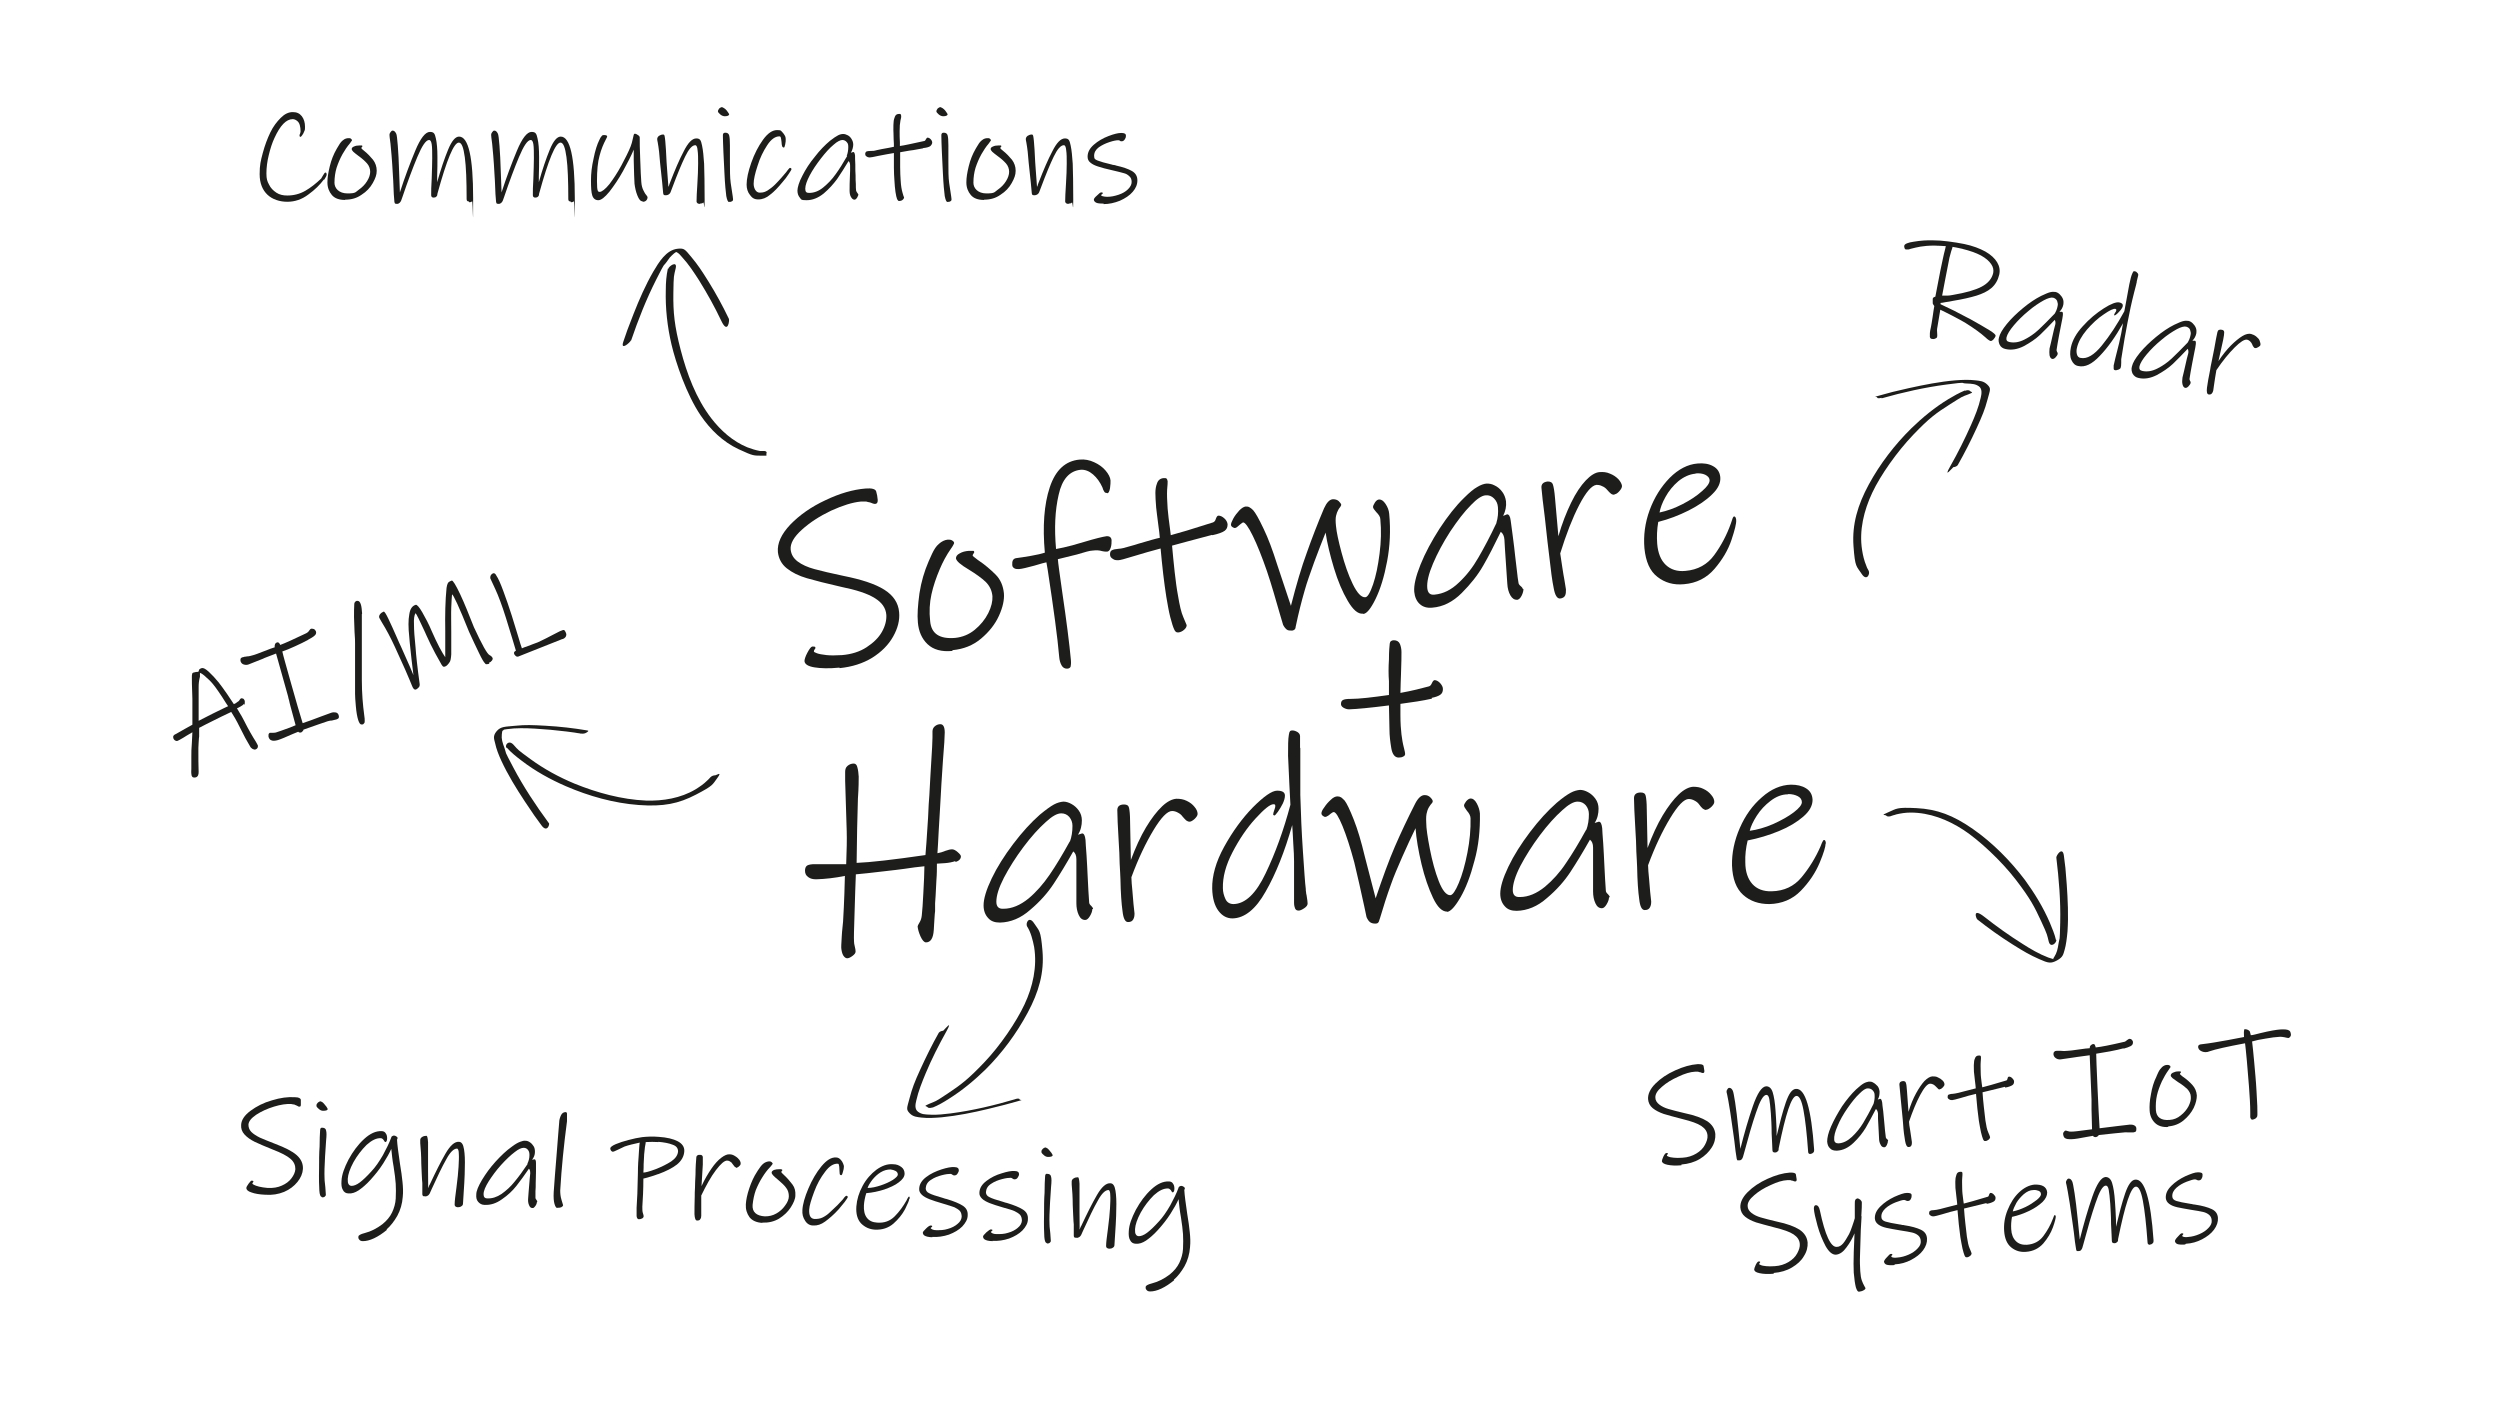 <?xml version="1.0" encoding="UTF-8"?>
<svg id="Layer_1" xmlns="http://www.w3.org/2000/svg" version="1.1" viewBox="0 0 959 540">
  <!-- Generator: Adobe Illustrator 29.8.1, SVG Export Plug-In . SVG Version: 2.1.1 Build 2)  -->
  <defs>
    <style>
      .st0 {
        fill: #1d1d1b;
      }
    </style>
  </defs>
  <g>
    <path class="st0" d="M322,256.1c-4,.4-7.2.3-9.6-.1-2.4-.4-3.7-1.2-3.8-2.4,0-.6.3-1.7,1.1-3.2.8-1.5,1.4-2.3,1.9-2.4.7,0,1.1,0,1.2.4,0,.2,0,.4-.3.7-.2.3-.3.5-.3.8,0,.2.4.4,1.2.7.8.3,2,.5,3.7.7,1.6.2,3.6.1,5.9,0,3.6-.3,6.8-1.3,9.4-3,2.6-1.7,4.6-3.6,5.9-5.9,1.3-2.3,1.8-4.5,1.7-6.5-.2-2.7-1.7-4.8-4.5-6.5-2.7-1.7-7-3.1-12.9-4.3-5.7-1.3-10-2.4-13.1-3.3-3.1-.9-5.7-2.2-7.7-3.8-2-1.6-3.1-3.7-3.4-6.2-.3-3.4,1.3-6.9,4.8-10.6,3.5-3.6,8-6.8,13.4-9.3,5.4-2.6,10.6-4.1,15.4-4.5,2.5-.2,3.8.2,4.1,1.1.3,1,.5,2.1.6,3.3,0,.9-.2,1.4-.9,1.5-.3,0-.7,0-1.1-.2-.4-.2-.8-.3-1.1-.4-.4,0-.8-.2-1.3-.3-.5,0-1.2,0-2.1,0-3.2.3-7,1.5-11.4,3.5-4.4,2.1-8.1,4.5-11.2,7.3-3.1,2.8-4.5,5.3-4.3,7.6.2,1.9,1.1,3.4,2.7,4.6,1.6,1.2,3.8,2.2,6.4,2.9,2.6.7,6.3,1.6,11.1,2.6,7,1.4,12.2,3.1,15.7,5.3,3.5,2.2,5.4,5.1,5.7,8.6.3,3.1-.5,6.2-2.3,9.4-1.8,3.2-4.5,5.9-8,8.1-3.6,2.2-7.7,3.5-12.5,4Z"/>
    <path class="st0" d="M365.3,249.7c-4.1.4-7.3-.5-9.5-2.6-2.2-2.1-3.4-4.9-3.7-8.3-.3-3,0-6.7.6-11.2.7-4.5,1.9-8.5,3.5-12.2.1-.3.5-1.2,1.3-2.9.8-1.7,1.6-3,2.7-3.9,1-.9,2.2-1.5,3.4-1.6.6,0,1.1,0,1.6.3s.8.6.8,1c0,.1-.1.4-.4.9-.3.5-.5.9-.7,1.1-1.9,2.7-3.3,5.4-4.4,8-1.4,3.3-2.5,6.5-3.2,9.7-.7,3.2-.9,6.6-.5,10.2.4,4.9,3.6,7,9.6,6.5,2.8-.3,5.3-1.3,7.5-3.1,2.2-1.8,4-4,5.2-6.4,1.2-2.4,1.7-4.6,1.6-6.5-.2-2.2-1.1-4-2.6-5.5-1.6-1.5-3.7-3-6.3-4.6-1.7-1-3-1.9-3.8-2.6-.8-.7-1.2-1.3-1.3-1.8,0-.7.4-1.4,1.4-1.9,1-.6,2.2-.9,3.6-1,.8,0,1.3,0,1.6,0,.3,0,.4.2.4.5,0,.1,0,.3-.3.6-.2.3-.3.5-.3.7s.7.7,2,1.7c2.7,1.8,4.9,3.7,6.8,5.6,1.9,1.9,2.9,4.3,3.2,7.2.2,2.4-.4,5.3-1.9,8.6-1.5,3.3-3.8,6.2-6.9,8.8-3.1,2.6-6.7,4-10.9,4.4Z"/>
    <path class="st0" d="M424.6,189.1c-.4,0-.8-.1-1-.5-.3-.4-.5-.9-.7-1.6-.9-2-2.1-3.7-3.6-5-1.5-1.3-3.1-1.9-4.7-1.8-4.3.4-7.2,3.6-8.5,9.6-1.4,6-1.7,12.9-1,20.8,1.8-.3,3.9-.8,6.2-1.4,2.3-.7,3.8-1.1,4.5-1.3,4.3-1.3,7.2-2,8.6-2.2,1.2-.1,1.9.4,2,1.5,0,.9,0,1.8-.3,2.8-.3,1-.8,1.6-1.5,1.6-.6,0-1.2,0-1.9-.2-.9-.3-2.1-.4-3.6-.2-1,0-3,.6-6,1.5l-7.3,1.8c.1,1.5.7,5.8,1.7,12.8,1.6,10.8,2.7,19.5,3.3,25.9.1,1.2,0,2-.1,2.5-.2.5-.7.8-1.4.8-.9,0-1.6-.4-2.1-1.3-.5-.9-.8-2-.9-3.3-.6-7.1-2.1-18.2-4.4-33.3l-.5-2.9c-.5.1-2.1.5-4.7,1.3-2.6.7-4.6,1.2-5.8,1.3-.7,0-1.3,0-1.8-.3-.5-.3-.8-.7-.8-1.3-.1-1.5.3-2.4,1.5-2.6,1.6-.2,3.5-.5,5.8-.9,2.3-.4,4-.8,5.2-1.2-.9-10.1-.3-18.5,1.9-25.1,2.2-6.6,6-10.1,11.4-10.6,2-.2,3.9.2,5.6,1,1.8.8,3.3,1.9,4.4,3.2,1.1,1.3,1.8,2.6,1.9,3.8,0,.7,0,1.7-.2,3-.2,1.2-.6,1.9-1,1.9Z"/>
    <path class="st0" d="M464.9,205.2c-5.6,1.5-8.7,2.3-9.4,2.5l-5.9,1.6c.3,3.2.6,6.6,1,10.1s.8,6.6,1.3,9.2c.6,3.6,1.2,6.3,2,8.1.8,1.9,1.2,2.9,1.3,3.1,0,.6-.3,1.2-1,1.8-.7.6-1.4.9-2.1,1-.4,0-.7,0-1-.2-.3-.2-.5-.5-.7-1-.4-.8-.9-2.4-1.5-4.7-.6-2.3-1-4.9-1.5-7.7-.4-2.5-.8-5.5-1.2-8.8-.4-3.4-.7-6.6-1-9.8-3.4.9-6.9,1.9-10.5,3-3.2,1-5.1,1.5-5.7,1.5-.7,0-1.5,0-2.1-.5-.7-.4-1.1-.9-1.1-1.7,0-.8.2-1.4.7-1.6.5-.3,1.4-.5,2.7-.6.9,0,2.3-.4,4-.9,1.8-.5,2.9-.8,3.4-1,4.1-1.2,6.8-2,8.3-2.3-.1-1.3-.3-3-.6-5.1-.4-2.8-.6-5-.8-6.5-.2-2.4-.3-4.3-.3-5.6,0-1.3.2-2.6.6-3.6.4-1.3,1.3-2,2.6-2.1.6,0,.9,0,1.1.2.2.2.3.5.4,1,0,.4,0,1.5-.2,3.3-.1,1.8,0,4.2.2,7.2.2,2.3.5,4.8.9,7.7l.3,2.5c2.7-.7,8.1-2.3,16.2-4.9.5-.2.9-.6,1.1-1.4.3-.8.6-1.2,1-1.2.7,0,1.4.3,2.2,1,.8.7,1.2,1.5,1.3,2.3,0,1.1-.3,1.9-1.1,2.5-.8.6-2.4,1.2-4.7,1.7Z"/>
    <path class="st0" d="M522.8,235.4c-1.9.2-3.8-1.5-5.8-4.9-2-3.4-3.8-7.6-5.3-12.6-1.5-5-2.6-9.5-3.2-13.6-1.4,3.4-2.8,7.2-4.4,11.4-1.5,4.2-2.8,7.8-3.6,10.7-1.3,4.5-2.4,8.9-3.3,13.2,0,.1-.1.4-.2.9,0,.5-.2.8-.4,1-.2.2-.5.3-.9.4-.9,0-1.6,0-2.1-.4-.5-.4-1-1-1.4-1.8l-1.1-3.7c-1.7-5.9-3.3-11.6-5.1-16.9-1.9-5.5-3.7-10-5.4-13.5-1.7-3.5-3-5.2-3.7-5.2-.2,0-.6.3-1.1.7-.5.4-.9.8-1.3,1.1-.4.3-.8.4-1.1.3-.8-.3-1.2-.7-1.2-1.2,0-.5.3-1.3.9-2.4.6-1.1,1.4-2.1,2.3-3.1.9-.9,1.7-1.4,2.4-1.5.6,0,1,0,1.5.3.4.2.9.6,1.4,1.1.9,1,2.2,3.3,4,7.1,1.8,3.7,3.5,8.3,5.2,13.7l5.3,15.9c2.1-8.2,4.1-15,6.1-20.4,1.9-5.4,4.1-11.1,6.6-17,1-2.2,2.1-3.4,3.4-3.5.9,0,1.6.2,2.2.7.6.6.9,1,1,1.4,0,.2-.1.5-.4.9-.3.3-.5.7-.7,1-.4.7-.7,1.5-.9,2.4-.2.9-.2,2.2,0,4,.2,2.2.9,5.5,2.1,10,1.2,4.5,2.6,8.6,4.3,12.1,1.7,3.5,3.3,5.2,4.8,5.1.9,0,1.9-1.7,3-4.9,1.1-3.2,1.9-7.1,2.5-11.8.6-4.6.7-9,.3-13.2,0-.9-.6-1.8-1.6-2.8-.8-.9-1.2-1.5-1.2-1.9,0-.4.2-.9.7-1.7.5-.8,1.1-1.2,1.7-1.2.8,0,1.6.5,2.4,1.7.8,1.2,1.3,2.5,1.4,3.8.6,6.3.3,12.4-.8,18.2-1.1,5.9-2.6,10.7-4.4,14.4-1.8,3.7-3.4,5.7-4.7,5.8Z"/>
    <path class="st0" d="M584.4,225.9c0,.7-.2,1.6-.7,2.6-.5,1-1.1,1.5-1.7,1.6-1.1,0-1.9-.5-2.6-1.7-.7-1.2-1.1-2.7-1.2-4.5-.1-1.5-.4-5.9-.9-13.4l-.2-3.5c-.1-1.4-.6-2.4-1.4-3-2.4,4.9-4.6,9.3-6.7,12.9-2.1,3.7-4.9,7.2-8.3,10.6-3.4,3.4-7.2,5.3-11.3,5.6-2,.2-3.6-.3-4.8-1.4-1.2-1.1-1.9-2.7-2.1-4.7-.2-2.5.6-5.9,2.4-10.4,1.8-4.5,4.3-9.1,7.3-13.8,3.1-4.7,6.2-8.7,9.4-11.8,2.1-2.1,3.8-3.5,5.1-4.2,1.3-.8,2.5-1.2,3.5-1.3,1,0,2,.1,3.1.7,1.1.5,2.1,1.3,2.9,2.4.8,1,1.3,2.3,1.5,3.7.2,1.9-.2,3.8-1.1,5.6l1.5-.6c.7,0,1.2.7,1.4,2.4.1,1,.4,3,.8,6,.4,3,.7,5.5.9,7.5.2,2,.5,4,.7,5.9.2,1.9.4,3.4.6,4.5,0,.4.4.9.9,1.3.5.4.7.8.8,1.1ZM574,200.6c.6-1.9.8-4,.6-6.1-.1-1.3-.6-2.4-1.5-3.3-.9-.9-1.9-1.3-3.2-1.2-1.5.1-3.4,1.4-5.6,3.7-2.6,2.6-5.2,6-8,10.2-2.7,4.2-4.9,8.3-6.6,12.3-1.7,4-2.4,7.1-2.2,9.4.2,1.9,1.1,2.7,2.8,2.5,3.3-.3,6.4-1.8,9.3-4.6,2.9-2.7,5.4-5.9,7.5-9.6,2.1-3.6,4.5-8.1,7-13.4Z"/>
    <path class="st0" d="M619.3,189.8c-.4,0-.9-.1-1.3-.4-.4-.3-.9-.8-1.5-1.5-.5-.6-1.1-1.1-1.9-1.4-.7-.4-1.5-.5-2.2-.5-1.8.2-4,2.7-6.6,7.7s-5,11.2-7.3,18.6c.2,1.4.5,3.2.8,5.3.3,2.1.6,3.7.8,4.8l.6,3.7c0,.9,0,1.6-.3,2.3-.3.7-1,1.1-2,1.2-1.1,0-1.9-1.2-2.4-4-.6-2.8-1.1-6.9-1.7-12.2-.2-1.4-.4-3.3-.7-5.8-.3-2.5-.6-5.5-1-9.1-.7-5.3-1.1-9.1-1.3-11.4-.1-1.4.7-2.2,2.4-2.4,1,0,1.7.3,2,1.2.3.9.6,2.6.8,5.1l1.3,14.7c1.4-4.9,3.1-9.2,4.9-12.9,1.8-3.7,3.7-6.5,5.6-8.5,1.9-2,3.7-3.1,5.3-3.2,1.4-.1,2.7,0,4,.6,1.3.5,2.3,1.2,3.2,2.1.8.9,1.3,1.8,1.4,2.6,0,.6-.3,1.2-1,2-.7.8-1.3,1.2-1.9,1.2Z"/>
    <path class="st0" d="M666,199.6c.1,1.1-.5,3.6-1.8,7.5-1.3,3.9-3.5,7.6-6.5,11.1s-6.9,5.5-11.7,5.9c-4,.4-7.4-.6-10.2-2.8-2.9-2.2-4.5-5.9-5-11-.4-4.8.2-9.7,2-14.6,1.8-4.9,4.4-9,7.7-12.4,3.3-3.3,6.9-5.2,10.7-5.5,2.3-.2,4.3.1,5.9,1,1.7.9,2.6,2.3,2.8,4.2.2,2.2-.8,4.4-3.1,6.6-2.3,2.3-5.3,4.3-9,6.2-3.8,1.9-7.7,3.4-11.7,4.4-.5,2.9-.6,5.7-.4,8.4.3,3.6,1.4,6.3,3.3,8.1,1.9,1.8,4.4,2.6,7.5,2.3,4.8-.4,8.5-2.5,11.1-6.1,2.7-3.7,4.8-7.7,6.4-12.2.1-.3.3-.8.5-1.5.2-.7.5-1.1.7-1.1.4,0,.7.4.8,1.3ZM650.4,181.7c-2.3.2-4.5,1.2-6.6,2.9-2,1.7-3.7,3.8-4.9,6-1.3,2.3-2,4.3-2.3,6,2.8-.6,5.7-1.6,8.8-3.2s5.5-3.2,7.5-5c2-1.7,2.9-3.1,2.9-4.1,0-1-.7-1.7-1.7-2.2-1.1-.5-2.3-.6-3.6-.5Z"/>
  </g>
  <g>
    <path class="st0" d="M242.1,130.6c2.7-7.9,5.8-15.8,9.6-23.3s2.5-4.7,4-6.8,1.2-1.7,1.9-2.4,1.3-1.2,1.7-1.4,0,0-.1,0-.1,0,0,0c-.1,0,.2,0,.3,0,.9.4,1.6,1.3,2.2,2,2.5,2.7,4.5,5.8,6.5,8.9,3.1,5,6,10.2,8.5,15.5s3.2-.2,2.9-.8c-2.3-4.8-4.9-9.6-7.7-14.1s-4.2-6.6-6.7-9.6-2.7-3.4-5.1-3.2c-4.6.4-7.4,5.3-9.5,8.8-3,5.2-5.4,10.7-7.6,16.3s-2.7,7-3.9,10.6,2.6.3,2.9-.5h0Z"/>
    <path class="st0" d="M256.2,103c-.6,2.7-.8,5.5-.8,8.2-.2,7.1.6,14.2,2.2,21s5.7,19.1,11.2,27.2c3.7,5.4,8.5,10.1,14.5,12.9s5.8,2.4,8.8,2.5,1.6-.2,1.9-.8-.2-1-.8-1-.3,0-.5,0-.4,0-.6,0c-.5,0-.1,0-.6,0-1.6-.3-3.2-.8-4.8-1.4-5.6-2.3-10.2-6.4-13.9-11.2-5.8-7.6-9.3-17-11.7-26.2s-2.9-14.4-2.8-21.7.2-6.5.9-9.6-2.7-.8-2.9.3h0Z"/>
  </g>
  <g>
    <path class="st0" d="M124.2,68.9c-1.5,2-3.4,3.9-5.9,5.7-2.5,1.9-5.2,2.8-8.1,2.8s-5.7-.9-7.6-2.7-3-4.4-3-7.9.4-5.1,1.2-8.1,1.8-5.6,2.9-7.9c1.1-2.3,2.5-4.1,4-5.6,1.5-1.5,3-2.2,4.6-2.2s2.6.5,3.5,1.6c.8,1.1,1.2,2.4,1.2,4s-.1,1.2-.3,1.8c-.2.6-.5,1.1-.8,1.5-.3.4-.5.6-.6.6-.3,0-.4-.2-.4-.5s0-.3.2-.7c.1-.4.2-.7.2-.9,0-.9-.1-1.7-.3-2.4-.2-.7-.5-1.2-1-1.6-.5-.4-1.1-.7-1.7-.7-2.5,0-4.8,2.4-7,7.2-.9,1.9-1.6,4.1-2.2,6.6-.6,2.4-.9,4.8-.9,7s.3,3,1,4.3c.6,1.3,1.6,2.3,2.8,3.1,1.2.8,2.6,1.1,4.2,1.1,2.5,0,4.8-.6,6.9-1.8,2.1-1.2,4.1-2.8,6.1-4.7,0,0,.3-.5.7-1.2.4-.7.7-1.1.9-1.1s.3,0,.4.2c0,.1.1.3.1.6s-.3,1-.9,1.9Z"/>
    <path class="st0" d="M132.4,76.7c-2.3,0-4-.6-5.1-1.9-1.1-1.3-1.7-2.9-1.7-4.8s.3-3.7.9-6.2c.6-2.5,1.5-4.7,2.6-6.6,0-.1.4-.6.9-1.5.5-.9,1.1-1.6,1.7-2,.6-.5,1.3-.7,2-.7s.6,0,.9.2c.3.2.4.4.4.6s0,.2-.3.5c-.2.3-.3.5-.4.6-1.2,1.4-2.1,2.8-2.9,4.2-1,1.8-1.7,3.5-2.3,5.3-.5,1.7-.8,3.6-.8,5.7s1.7,4.1,5,4.1,3-.5,4.3-1.4c1.3-.9,2.4-2,3.2-3.3.8-1.3,1.2-2.5,1.2-3.6s-.4-2.3-1.2-3.2c-.8-.9-1.9-1.9-3.3-2.9-.9-.7-1.6-1.2-2-1.6s-.6-.8-.6-1c0-.4.3-.8.9-1,.6-.3,1.3-.4,2.1-.4s.7,0,.9,0c.1,0,.2.1.2.3s0,.2-.2.3c-.1.2-.2.3-.2.4s.3.5,1,1c1.4,1.1,2.5,2.3,3.5,3.5.9,1.2,1.4,2.6,1.4,4.2s-.5,2.9-1.5,4.7c-1,1.8-2.4,3.3-4.3,4.5-1.8,1.3-3.9,1.9-6.3,1.9Z"/>
    <path class="st0" d="M179.9,77.3c-.6,0-.9-.3-.9-.9,0-7-.2-12.4-.7-16.1-.5-3.7-1.2-5.6-2.3-5.6-1.9,0-4.6,6.5-8.2,19.6h0c0,.5-.1.8-.4,1.1-.3.3-.6.4-1.1.4s-.9-.3-.9-.9c0-1.4,0-3.5.2-6.4.1-3.3.2-5.8.2-7.7s0-4.4-.2-5.5c-.2-1.1-.5-1.6-1-1.6-1.2,0-2.7,2.2-4.5,6.5-1.8,4.3-3.7,9.4-5.7,15.3l-.5,1.4c-.1.3-.3.6-.6.9-.3.2-.5.4-.9.4s-.7,0-.8-.1c-.1,0-.2-.3-.3-.6-.2-1.7-.3-4-.4-6.8,0-.7-.1-1.9-.2-3.6-.3-5.9-.7-9.8-.9-11.9-.3-2.1-.4-3.2-.4-3.5s.1-.6.4-1c.3-.4.5-.6.8-.6.6,0,1,.4,1.4,1.2.2.4.4,1.9.6,4.6.2,2.7.4,6,.5,9.9l.3,8c1.9-5.9,3.9-11.2,5.9-16,2-4.8,3.9-7.2,5.6-7.2s1.9.8,2.3,2.5.6,4.1.6,7.2,0,4.1-.1,7.2v2.4c1.4-5,2.8-9.1,4.2-12.5,1.4-3.4,2.8-5,4.2-5,3.6,0,5.4,7.9,5.4,23.7s-.1.8-.4,1.1c-.3.3-.6.4-1.1.4Z"/>
    <path class="st0" d="M218.9,77.3c-.6,0-.9-.3-.9-.9,0-7-.2-12.4-.7-16.1-.5-3.7-1.2-5.6-2.3-5.6-1.9,0-4.6,6.5-8.2,19.6h0c0,.5-.1.8-.4,1.1-.3.3-.6.4-1.1.4s-.9-.3-.9-.9c0-1.4,0-3.5.2-6.4.1-3.3.2-5.8.2-7.7s0-4.4-.2-5.5c-.2-1.1-.5-1.6-1-1.6-1.2,0-2.7,2.2-4.5,6.5-1.8,4.3-3.7,9.4-5.7,15.3l-.5,1.4c-.1.3-.3.6-.6.9-.3.2-.5.4-.9.4s-.7,0-.8-.1c-.1,0-.2-.3-.3-.6-.2-1.7-.3-4-.4-6.8,0-.7-.1-1.9-.2-3.6-.3-5.9-.7-9.8-.9-11.9-.3-2.1-.4-3.2-.4-3.5s.1-.6.4-1c.3-.4.5-.6.8-.6.6,0,1,.4,1.4,1.2.2.4.4,1.9.6,4.6.2,2.7.4,6,.5,9.9l.3,8c1.9-5.9,3.9-11.2,5.9-16,2-4.8,3.9-7.2,5.6-7.2s1.9.8,2.3,2.5.6,4.1.6,7.2,0,4.1-.1,7.2v2.4c1.4-5,2.8-9.1,4.2-12.5,1.4-3.4,2.8-5,4.2-5,3.6,0,5.4,7.9,5.4,23.7s-.1.8-.4,1.1c-.3.3-.6.4-1.1.4Z"/>
    <path class="st0" d="M246.4,77.2c-.7,0-1.3-.7-1.9-2.2-.6-1.5-.9-3-1.1-4.5-.1-1.5-.2-4.5-.3-9,0-.7,0-1.5,0-2.2s0-1.4,0-1.9c-1,2.4-2.4,5.1-4.1,8.2-1.7,3.1-3.5,5.7-5.2,7.9-1.8,2.2-3.2,3.3-4.3,3.3s-1.9-.6-2.3-1.8c-.4-1.2-.5-3.1-.5-5.8s.3-5.3,1-8.4c.6-3.1,1.4-5.5,2.2-7.1.3-.7.6-1.2.9-1.5.2-.3.5-.4.8-.4.9,0,1.3.2,1.3.5s-.2.6-.5,1.2c-.9,1.7-1.8,3.8-2.4,6.2-.7,2.4-1,5.7-1,9.8s.4,4.1,1.1,4.1,2.1-1,3.7-3c1.5-2,3.1-4.4,4.6-7.2,1.5-2.8,2.7-5.2,3.5-7.2.3-.7.6-1.8.9-3.2.1-.6.2-1,.3-1.3.1-.3.2-.4.4-.4.4,0,.8.2,1.2.5.5.3.7.6.7,1,0,1.7,0,4.5.2,8.6.1,4,.3,6.8.4,8.4.1,1.4.4,2.4.8,3.2.4.8.7,1.4,1.1,1.8.3.4.5.7.5.8,0,.6-.2,1-.5,1.3s-.7.5-1.3.5Z"/>
    <path class="st0" d="M268.5,78.2c-.3,0-.6,0-.9-.2-.2-.2-.4-.4-.4-.7,0-1.4.1-3.6.3-6.6.2-3.2.3-5.8.3-8s0-3.7-.2-5c-.1-1.3-.4-2-.9-2-1.2,0-2.5,1.5-3.9,4.4-1.4,2.9-3,6.8-4.8,11.6l-.8,2.1c-.1.3-.4.6-.7.8-.3.2-.7.3-1,.3s-.7,0-.8-.1c-.1,0-.2-.3-.3-.6l-.4-4.3-.8-7.5c-.2-3-.5-5.6-.9-7.8-.1-.5-.2-.9-.2-1.2,0-.5.2-.9.7-1.3.5-.3,1-.5,1.6-.5s.6.8.8,2.5c.2,1.7.3,4.4.5,8.1l.2,2.8c.3,3.5.4,5.7.5,6.7.1-.2.2-.4.3-.7,0-.3.2-.5.3-.9,1.9-4.9,3.6-8.9,5.3-12.1,1.6-3.2,3.2-4.9,4.8-4.9s1.8.9,2.2,2.7c.4,1.8.6,4.2.8,7,.1,3.2.2,7.8.2,13.8s-.2.8-.5,1.1c-.3.3-.8.4-1.2.4Z"/>
    <path class="st0" d="M278.1,44.6c-.6,0-1.2-.2-1.8-.7-.6-.5-.9-.9-.9-1.2s.2-.7.5-1.1c.4-.3.7-.5,1.1-.5.5.2,1,.5,1.3.8.3.3.6.6.9,1.1.3.5.5.7.5.8,0,.5-.6.8-1.7.8ZM279.7,77.5c-.5,0-.8-.8-1.1-2.3-.2-1.5-.5-4.4-.7-8.7-.1-2.8-.3-5.6-.4-8.2s-.2-4.8-.2-6.2c0-.4,0-.7.2-.9.1-.2.4-.3.7-.3.8,0,1.3.3,1.5,1,.2.7.3,1.9.3,3.8v6.1c0,3.5,0,6.3.3,8.4,0,.1.2,1.2.5,3.3.2,1.5.4,2.4.4,2.9s-.1.6-.4.8c-.3.2-.6.3-1,.2Z"/>
    <path class="st0" d="M300.3,69.7c-1.8,2.2-3.4,3.9-4.9,5-1.4,1.2-2.9,1.8-4.5,1.8s-2.4-.6-3.2-1.7c-.9-1.1-1.3-2.5-1.3-4,0-2.2.6-5,1.8-8.4,1.2-3.4,2.7-6.3,4.5-8.8,1.8-2.5,3.6-3.7,5.4-3.7s1.4.3,2,.8c.3.3.6.7.9,1.2.3.5.4,1,.4,1.4,0,.6,0,1.3-.2,2.1-.2.8-.3,1.2-.5,1.2-.3,0-.6-.2-.7-.6-.1-.4-.2-.9-.2-1.5-.1-.9-.2-1.5-.3-1.8-.1-.3-.3-.4-.5-.4-1.6,0-3.2,1.1-4.7,3.4-1.5,2.3-2.8,4.9-3.7,7.9-1,3-1.5,5.3-1.5,6.9s.8,3.4,2.3,3.4,2.1-.3,3-.8c.9-.6,1.9-1.3,2.9-2.3,1.9-1.9,3.3-3.6,4.4-4.9,0-.1.3-.4.6-.8.3-.4.6-.7.7-.7.4,0,.6.2.6.5s-.4.8-1.1,1.9c-.7,1.1-1.4,2-2.2,2.9Z"/>
    <path class="st0" d="M329.3,74.4c0,.4-.2.9-.5,1.4-.3.5-.7.8-1,.8-.6,0-1-.4-1.4-1.1s-.5-1.6-.5-2.5,0-3.3.2-7.5v-2c0-.8-.2-1.4-.6-1.7-1.6,2.6-3,4.9-4.4,6.9-1.4,1.9-3.1,3.8-5.1,5.5-2.1,1.7-4.3,2.6-6.6,2.6s-2-.3-2.6-1c-.6-.7-.9-1.6-.9-2.7s.6-3.3,1.9-5.7c1.2-2.4,2.8-4.9,4.8-7.3,1.9-2.5,3.9-4.5,5.8-6.1,1.3-1,2.3-1.7,3.1-2.1.8-.4,1.4-.5,2-.5s1.1.2,1.7.5c.6.3,1.1.8,1.5,1.5s.6,1.3.6,2.1-.3,2.1-.9,3.1l.9-.3c.4,0,.6.5.7,1.4,0,.6,0,1.7.1,3.4,0,1.7,0,3.1.1,4.2,0,1.1,0,2.3.1,3.3,0,1.1,0,1.9.1,2.5,0,.2.2.5.4.8.2.3.4.5.4.7ZM324.8,59.8c.4-1,.6-2.2.6-3.4s-.2-1.4-.6-1.9c-.4-.5-1-.8-1.7-.8s-2,.6-3.3,1.8c-1.6,1.3-3.2,3.1-4.9,5.3-1.7,2.2-3.2,4.4-4.3,6.5-1.1,2.1-1.7,3.8-1.7,5.1s.5,1.6,1.5,1.6c1.9,0,3.7-.7,5.4-2.1,1.7-1.4,3.3-3,4.7-5,1.4-1.9,2.9-4.3,4.5-7.1Z"/>
    <path class="st0" d="M354.1,56.9c-3.2.6-5,.9-5.4.9l-3.4.6c0,1.8,0,3.7,0,5.7,0,2,.1,3.7.2,5.2.1,2,.4,3.6.7,4.6.3,1.1.5,1.7.6,1.8,0,.3-.2.7-.6,1-.4.3-.8.4-1.2.4s-.4,0-.5-.2c-.1-.1-.3-.3-.4-.6-.2-.5-.4-1.4-.6-2.7-.2-1.3-.3-2.8-.4-4.4-.1-1.4-.2-3.1-.2-5,0-1.9,0-3.7,0-5.5-1.9.3-3.9.7-6,1.1-1.8.4-2.9.6-3.3.6s-.8-.1-1.2-.4c-.4-.2-.5-.6-.5-1s.2-.7.5-.9c.3-.1.8-.2,1.6-.2s1.3,0,2.3-.3c1-.2,1.6-.3,1.9-.4,2.3-.4,3.9-.7,4.7-.9,0-.7,0-1.7-.1-2.9,0-1.6-.1-2.8-.1-3.6,0-1.4,0-2.4.1-3.1,0-.7.3-1.4.5-2,.3-.7.8-1,1.6-1s.5,0,.6.2.2.3.2.6,0,.8-.3,1.8c-.2,1-.3,2.3-.3,4s0,2.7.1,4.3v1.4c1.6-.2,4.7-.9,9.3-1.9.3,0,.5-.3.7-.7.2-.4.4-.6.6-.6.4,0,.8.2,1.2.6.4.4.6.9.6,1.3s-.3,1-.8,1.4c-.5.3-1.4.6-2.7.7Z"/>
    <path class="st0" d="M361.9,44.6c-.6,0-1.2-.2-1.8-.7-.6-.5-.9-.9-.9-1.2s.2-.7.5-1.1c.4-.3.7-.5,1.1-.5.5.2,1,.5,1.3.8.3.3.6.6.9,1.1.3.5.5.7.5.8,0,.5-.6.8-1.7.8ZM363.5,77.5c-.5,0-.8-.8-1.1-2.3-.2-1.5-.5-4.4-.7-8.7-.1-2.8-.3-5.6-.4-8.2s-.2-4.8-.2-6.2c0-.4,0-.7.2-.9.1-.2.4-.3.7-.3.8,0,1.3.3,1.5,1,.2.7.3,1.9.3,3.8v6.1c0,3.5,0,6.3.3,8.4,0,.1.2,1.2.5,3.3.2,1.5.4,2.4.4,2.9s-.1.6-.4.8c-.3.2-.6.3-1,.2Z"/>
    <path class="st0" d="M377.5,76.7c-2.3,0-4-.6-5.1-1.9-1.1-1.3-1.7-2.9-1.7-4.8s.3-3.7.9-6.2c.6-2.5,1.5-4.7,2.6-6.6,0-.1.4-.6.9-1.5.5-.9,1.1-1.6,1.7-2,.6-.5,1.3-.7,2-.7s.6,0,.9.2c.3.2.4.4.4.6s0,.2-.3.5c-.2.3-.3.5-.4.6-1.2,1.4-2.1,2.8-2.9,4.2-1,1.8-1.7,3.5-2.3,5.3-.5,1.7-.8,3.6-.8,5.7s1.7,4.1,5,4.1,3-.5,4.3-1.4c1.3-.9,2.4-2,3.2-3.3.8-1.3,1.2-2.5,1.2-3.6s-.4-2.3-1.2-3.2c-.8-.9-1.9-1.9-3.3-2.9-.9-.7-1.6-1.2-2-1.6s-.6-.8-.6-1c0-.4.3-.8.9-1,.6-.3,1.3-.4,2.1-.4s.7,0,.9,0c.1,0,.2.1.2.3s0,.2-.2.3c-.1.2-.2.3-.2.4s.3.5,1,1c1.4,1.1,2.5,2.3,3.5,3.5.9,1.2,1.4,2.6,1.4,4.2s-.5,2.9-1.5,4.7c-1,1.8-2.4,3.3-4.3,4.5-1.8,1.3-3.9,1.9-6.3,1.9Z"/>
    <path class="st0" d="M409.9,78.2c-.3,0-.6,0-.9-.2-.2-.2-.4-.4-.4-.7,0-1.4.1-3.6.3-6.6.2-3.2.3-5.8.3-8s0-3.7-.2-5c-.1-1.3-.4-2-.9-2-1.2,0-2.5,1.5-3.9,4.4-1.4,2.9-3,6.8-4.8,11.6l-.8,2.1c-.1.3-.4.6-.7.8-.3.2-.7.3-1,.3s-.7,0-.8-.1c-.1,0-.2-.3-.3-.6l-.4-4.3-.8-7.5c-.2-3-.5-5.6-.9-7.8-.1-.5-.2-.9-.2-1.2,0-.5.2-.9.7-1.3.5-.3,1-.5,1.6-.5s.6.8.8,2.5c.2,1.7.3,4.4.5,8.1l.2,2.8c.3,3.5.4,5.7.5,6.7.1-.2.2-.4.3-.7,0-.3.2-.5.3-.9,1.9-4.9,3.6-8.9,5.3-12.1,1.6-3.2,3.2-4.9,4.8-4.9s1.8.9,2.2,2.7c.4,1.8.6,4.2.8,7,.1,3.2.2,7.8.2,13.8s-.2.8-.5,1.1c-.3.3-.8.4-1.2.4Z"/>
    <path class="st0" d="M423.4,78.1c-1.5,0-2.5-.1-3-.4-.5-.3-.8-.7-.8-1.1s.4-.9,1.2-1.6c.8-.8,1.3-1.2,1.6-1.2.4,0,.6,0,.6.3s0,.3-.3.4c-.2.1-.3.3-.3.4s.2.3.7.4c.4.1,1,.2,1.6.2,1.5,0,2.9-.3,4.4-.8,1.5-.5,2.7-1.2,3.6-2.1.9-.9,1.4-1.8,1.4-2.8s-.3-1.7-.9-2.2c-.6-.6-1.3-1-2.2-1.2-.9-.3-2.4-.6-4.4-1.1-2.3-.5-4.1-1-5.3-1.4-1.3-.4-2.3-.9-3-1.5-.8-.6-1.1-1.4-1.1-2.3,0-1.7.8-3.2,2.4-4.6,1.6-1.4,3.5-2.5,5.6-3.3,2.1-.8,3.7-1.2,4.9-1.2s1.8.3,1.8,1-.1.9-.4,1.4c-.3.5-.7.8-1.2.8s-.4,0-.7-.2c-.2-.2-.5-.2-.7-.2-.7,0-1.8.2-3.3.7-1.5.5-2.8,1.1-4.1,2-1.2.9-1.8,2-1.8,3.3s.5,1.4,1.4,1.8c1,.4,2.7.9,5.3,1.5.3.1.6.2.9.2.3,0,.6.1.8.2,2.7.6,4.7,1.3,6.1,2.1,1.4.8,2.1,2,2.1,3.6s-.6,3-1.8,4.4c-1.2,1.4-2.9,2.5-4.9,3.4-2,.8-4.1,1.3-6.3,1.3Z"/>
  </g>
  <g>
    <path class="st0" d="M366.5,330.3c-1.1.4-2.5.7-4,.8s-2.6.2-3.1.2c0,1.9,0,4.1-.2,6.4-.1,2.4-.2,4.3-.3,5.9l-.2,2.9v3c-.1,0-.5,7.2-.5,7.2-.2,3.2-1.2,4.8-3,4.8-.7,0-1.4-.8-2.1-2.3-.7-1.6-1-2.8-1.1-3.8,0-.2.2-.7.7-1.5.5-.8.8-1.7.9-2.8.2-1.7.4-4.6.6-8.7.2-4,.4-7.4.4-10.1-2.4.2-5,.6-7.8,1-1.2.2-4,.5-8.3,1-4.3.5-7.7.9-10.2,1.1-.2,4.1-.3,9.1-.5,15-.2,5.9-.3,9.5-.2,10.8,0,.5.1,1.1.3,1.9.2.8.3,1.4.3,1.9,0,.6-.4,1.1-1.2,1.7-.8.6-1.5.9-2,.9-.6,0-1.1-.4-1.6-1.2-.4-.8-.6-1.7-.7-2.8,0-.6,0-1.5.1-2.7,0-1.3.2-2.4.2-3.3.2-1.7.3-3,.4-4.1.2-3.7.4-7.2.5-10.6.1-3.4.2-5.7.2-6.9-3.9.8-7.6,1.2-11,1.3-1.2,0-2.2-.2-3-.8-.9-.6-1.3-1.4-1.3-2.5,0-.8.2-1.4.6-1.8.4-.4,1.2-.6,2.5-.7h4.9c3.2,0,5.8,0,7.8,0,.2-5.3.3-9.5.2-12.7-.2-7.2-.4-13.6-.6-19.3v-3.4c0-.9.2-1.7.9-2.3.7-.6,1.5-.9,2.4-.9.7,0,1.2.5,1.4,1.5.3,1,.4,2.2.5,3.5,0,1.4,0,4.2-.3,8.4-.2,7.2-.3,11-.3,11.4l-.2,13.3c5.2-.2,14-1.2,26.4-3,.2-1.8.5-6.5,1-14.2.2-4,.3-7,.5-8.8l.4-7.3c.6-9.1.9-14.8.8-17.1,0-.8.3-1.5.9-2,.6-.5,1.3-.8,2.1-.8,1.1,0,1.7,1,1.7,3.2,0,1.4-.2,5-.7,10.9-.5,7.7-.8,12-.8,12.9-.3,4.8-.5,9.3-.8,13.7-.2,4.3-.4,7.3-.5,8.8,1.1-.2,2.1-.5,3-.9,1.1-.4,2-.6,2.6-.6.6,0,1.3.3,2.2,1.1.8.7,1.2,1.2,1.2,1.6,0,1-.7,1.7-2.1,2.2Z"/>
    <path class="st0" d="M419,348.8c0,.7-.3,1.6-.9,2.6-.6,1-1.2,1.5-1.8,1.5-1.1,0-1.9-.6-2.5-1.9s-.9-2.8-.9-4.5c0-1.5,0-6,0-13.4v-3.5c0-1.4-.4-2.4-1.2-3-2.7,4.8-5.2,8.9-7.5,12.4-2.3,3.5-5.3,6.9-9,10-3.6,3.2-7.5,4.8-11.6,4.9-2,0-3.5-.5-4.6-1.8-1.1-1.2-1.7-2.8-1.7-4.8,0-2.5,1-5.9,3.1-10.3,2.1-4.4,4.9-8.8,8.3-13.3,3.4-4.5,6.8-8.2,10.2-11.2,2.3-1.9,4.1-3.2,5.4-3.9,1.3-.7,2.5-1,3.6-1.1,1,0,2,.3,3.1.9,1.1.6,2,1.4,2.8,2.5.8,1.1,1.2,2.4,1.2,3.8,0,1.9-.4,3.8-1.5,5.5l1.6-.5c.7,0,1.1.8,1.3,2.5,0,1,.2,3,.4,6,.2,3,.3,5.5.4,7.5.1,2,.2,4,.3,5.9.1,1.9.2,3.4.3,4.6,0,.4.3.9.8,1.3.4.5.7.8.7,1.1ZM410.4,322.9c.7-1.9,1-3.9,1-6.1,0-1.3-.4-2.4-1.2-3.4-.8-.9-1.8-1.4-3.1-1.4-1.6,0-3.5,1.1-5.9,3.3-2.7,2.4-5.6,5.6-8.6,9.6-3,4-5.5,8-7.5,11.8-2,3.9-2.9,6.9-2.9,9.2,0,1.9.9,2.8,2.7,2.7,3.3,0,6.5-1.4,9.6-3.9,3-2.5,5.7-5.6,8.1-9.1,2.4-3.5,5-7.8,7.8-12.9Z"/>
    <path class="st0" d="M456.3,315.2c-.4,0-.9-.2-1.3-.5-.4-.4-.9-.9-1.4-1.5-.4-.6-1-1.1-1.8-1.5-.7-.4-1.5-.6-2.2-.6-1.8,0-4.2,2.5-7.1,7.3-2.9,4.8-5.8,10.8-8.5,18.1,0,1.4.2,3.2.4,5.4.2,2.2.3,3.8.4,4.8l.4,3.7c0,.9-.1,1.6-.5,2.3s-1,1-2,1c-1.1,0-1.8-1.4-2.1-4.2-.4-2.8-.7-6.9-.8-12.3,0-1.4-.2-3.3-.3-5.9,0-2.5-.2-5.6-.4-9.1-.3-5.3-.5-9.1-.5-11.4,0-1.4.8-2.2,2.6-2.2,1.1,0,1.7.4,1.9,1.3.2.9.4,2.6.4,5.2l.3,14.8c1.8-4.8,3.7-9,5.8-12.5,2.1-3.5,4.2-6.2,6.2-8.1,2-1.9,3.9-2.8,5.5-2.9,1.4,0,2.7.2,3.9.8,1.3.6,2.3,1.4,3,2.3.8.9,1.2,1.9,1.2,2.7,0,.6-.4,1.2-1.1,1.9-.8.7-1.4,1.1-2,1.1Z"/>
    <path class="st0" d="M498.8,286.8c0,1.2,0,3.7,0,7.3,0,3.6,0,7.3,0,10.9.2,7.1.5,14.3,1,21.6.5,7.3.8,12.2,1.1,14.4,0,.4,0,.8.1,1.2,0,.4.1.8.2,1.2.3,1.7.4,2.8.4,3.2,0,.6-.4,1.2-1.3,1.8-.9.6-1.6.9-2.1.9-.7,0-1.1-.2-1.4-.8-.2-.5-.4-1.2-.4-2.2,0-3.4,0-7,0-10.7v-5.2c0-1.7-.1-4-.3-6.8-.1-2.8-.3-5.2-.4-7.1-2.9,10.2-6.3,18.7-10.2,25.5-3.8,6.8-8.1,10.2-12.7,10.3-2.1,0-3.9-.9-5.4-2.9s-2.3-4.8-2.4-8.5c-.1-4.9,1.4-10.3,4.6-16.1,3.2-5.8,6.9-10.9,11-15.1,4.2-4.2,7.3-6.4,9.3-6.4,2,0,3,.6,3,1.9,0,.9-.3,1.9-.8,3-.6,1.2-1.2,2.2-1.9,3.2-.7.9-1.1,1.4-1.2,1.4-.1,0-.3,0-.4-.1-.2,0-.2-.2-.2-.3,0-.3.1-.8.4-1.6.3-.8.4-1.2.4-1.5,0-.3,0-.5-.1-.6,0-.1-.3-.2-.6-.2-1.3,0-3.6,1.9-6.9,5.5-3.3,3.6-6.2,7.9-8.8,12.9-2.6,5-3.8,9.5-3.7,13.8,0,1.5.4,2.9,1,4.2.6,1.3,1.7,1.9,3.1,1.9,4.5-.1,8.6-4,12.3-11.8,3.7-7.7,6.9-16.5,9.5-26.3l-.4-7.8c-.3-6.9-.5-10.5-.5-11,0-3.7,0-6.4.3-8,.1-.6.2-1.1.4-1.3.1-.3.5-.4,1-.4.6,0,1.2.2,1.9.6.6.4,1,.9,1,1.6v4.6Z"/>
    <path class="st0" d="M555.1,349.7c-1.9,0-3.7-1.7-5.4-5.3s-3.2-7.9-4.4-12.9c-1.2-5.1-2-9.7-2.3-13.8-1.6,3.3-3.3,6.9-5.1,11-1.8,4.1-3.3,7.6-4.3,10.5-1.6,4.4-3,8.8-4.2,12.9,0,.1-.1.4-.3.9-.1.5-.3.8-.5,1-.2.2-.5.3-1,.3-.9,0-1.6-.2-2.1-.6-.5-.4-.9-1-1.3-1.9l-.8-3.8c-1.3-6-2.6-11.8-3.9-17.2-1.5-5.6-3-10.2-4.5-13.9-1.5-3.6-2.6-5.4-3.4-5.4-.2,0-.6.2-1.1.6-.5.4-.9.8-1.4,1-.4.3-.8.3-1.1.2-.8-.4-1.1-.8-1.1-1.3,0-.5.3-1.3,1.1-2.3.7-1.1,1.5-2,2.5-2.9.9-.9,1.8-1.3,2.5-1.3.6,0,1,.1,1.5.4.4.3.8.7,1.3,1.2.8,1,2,3.5,3.5,7.3,1.5,3.8,2.9,8.5,4.2,14l4.2,16.2c2.7-8,5.1-14.6,7.4-19.9,2.3-5.3,4.9-10.8,7.8-16.5,1.1-2.1,2.3-3.2,3.6-3.2.9,0,1.6.3,2.2.9.6.6.9,1.1.9,1.5,0,.2-.1.5-.4.8-.3.3-.5.6-.7.9-.5.7-.9,1.5-1.1,2.4-.3.9-.4,2.2-.3,4,0,2.2.5,5.6,1.4,10.2.9,4.6,2,8.7,3.4,12.3,1.4,3.6,2.9,5.4,4.4,5.4.9,0,2-1.6,3.3-4.7,1.3-3.1,2.4-7,3.3-11.6.9-4.6,1.3-9,1.2-13.2,0-.9-.5-1.9-1.4-2.9-.7-.9-1.1-1.6-1.1-2,0-.4.3-.9.8-1.6.6-.7,1.2-1.1,1.8-1.1.8,0,1.6.6,2.3,1.9.7,1.3,1.1,2.6,1.2,3.9.1,6.3-.5,12.4-2.1,18.1-1.5,5.8-3.3,10.5-5.4,14.1-2.1,3.6-3.8,5.4-5.1,5.5Z"/>
    <path class="st0" d="M617.2,344.3c0,.7-.3,1.6-.9,2.6-.6,1-1.2,1.5-1.8,1.5-1.1,0-1.9-.6-2.5-1.9-.6-1.3-.9-2.8-.9-4.5,0-1.5,0-6,0-13.4v-3.5c0-1.4-.4-2.4-1.2-3-2.7,4.8-5.2,8.9-7.5,12.4-2.3,3.5-5.3,6.9-9,10-3.6,3.2-7.5,4.8-11.6,4.9-2,0-3.5-.5-4.6-1.8-1.1-1.2-1.7-2.8-1.7-4.8,0-2.5,1-5.9,3.1-10.3,2.1-4.4,4.9-8.8,8.3-13.3,3.4-4.5,6.8-8.2,10.2-11.2,2.2-1.9,4.1-3.2,5.4-3.9,1.3-.7,2.5-1,3.6-1.1,1,0,2,.3,3.1.9,1.1.6,2,1.4,2.8,2.5.8,1.1,1.2,2.4,1.2,3.8,0,1.9-.4,3.8-1.5,5.5l1.6-.5c.7,0,1.1.8,1.3,2.5,0,1,.2,3,.4,6,.2,3,.3,5.5.4,7.5.1,2,.2,4,.3,5.9.1,1.9.2,3.4.3,4.6,0,.4.3.9.8,1.3.4.5.7.8.7,1.1ZM608.5,318.4c.7-1.9,1-3.9,1-6.1,0-1.3-.4-2.4-1.2-3.4-.8-.9-1.8-1.4-3.1-1.4-1.6,0-3.5,1.1-5.9,3.3-2.7,2.4-5.6,5.6-8.6,9.6-3,4-5.5,8-7.5,11.8-2,3.9-2.9,7-2.9,9.2,0,1.9.9,2.8,2.7,2.7,3.3,0,6.5-1.4,9.6-3.9,3-2.5,5.8-5.6,8.1-9.1,2.4-3.5,5-7.8,7.8-12.9Z"/>
    <path class="st0" d="M654.5,310.7c-.4,0-.9-.2-1.3-.5s-.9-.9-1.4-1.6c-.4-.6-1-1.1-1.8-1.5-.7-.4-1.5-.6-2.2-.6-1.8,0-4.2,2.5-7.1,7.3-2.9,4.8-5.8,10.8-8.5,18.1,0,1.4.2,3.2.4,5.4.2,2.2.3,3.8.4,4.8l.4,3.7c0,.9-.1,1.6-.5,2.3s-1,1-2,1c-1.1,0-1.8-1.4-2.1-4.2-.4-2.8-.7-6.9-.8-12.3,0-1.4-.2-3.3-.3-5.9,0-2.5-.2-5.6-.4-9.1-.3-5.3-.5-9.1-.5-11.4,0-1.4.8-2.2,2.6-2.2,1.1,0,1.7.4,1.9,1.3.2.9.4,2.6.4,5.2l.3,14.8c1.8-4.8,3.7-9,5.8-12.5,2.1-3.5,4.2-6.2,6.2-8.1,2-1.9,3.9-2.8,5.5-2.9,1.4,0,2.7.2,3.9.8,1.3.6,2.3,1.4,3,2.3.8.9,1.2,1.8,1.2,2.7,0,.6-.4,1.2-1.1,1.9-.8.7-1.4,1.1-2,1.1Z"/>
    <path class="st0" d="M700.3,323.6c0,1.1-.7,3.6-2.3,7.4-1.6,3.8-4,7.4-7.2,10.7-3.2,3.3-7.3,5-12.1,5.1-4,0-7.3-1.1-10-3.5-2.7-2.4-4.1-6.2-4.3-11.3-.1-4.8.9-9.6,3-14.4,2.1-4.8,4.9-8.7,8.5-11.8,3.5-3.1,7.2-4.7,11.1-4.8,2.3,0,4.2.4,5.8,1.4,1.6,1,2.4,2.4,2.5,4.4,0,2.2-1.1,4.3-3.5,6.4-2.4,2.1-5.5,4-9.4,5.6-3.9,1.6-7.9,2.8-12,3.6-.7,2.9-1,5.7-.9,8.4,0,3.6,1,6.4,2.7,8.3,1.7,1.9,4.2,2.9,7.4,2.8,4.8-.1,8.6-1.9,11.5-5.4,2.9-3.5,5.3-7.4,7.2-11.7.1-.2.3-.7.6-1.5.3-.7.6-1.1.8-1.1.4,0,.7.5.7,1.4ZM685.9,304.7c-2.4,0-4.6.9-6.7,2.5-2.1,1.6-3.9,3.5-5.3,5.7-1.4,2.2-2.3,4.1-2.7,5.8,2.8-.4,5.8-1.2,9-2.6,3.1-1.4,5.8-2.9,7.9-4.5s3.1-2.9,3.1-3.9c0-1-.6-1.8-1.6-2.3-1-.5-2.2-.8-3.6-.8Z"/>
  </g>
  <path class="st0" d="M549.3,268c-3.5.8-7.6,1.4-12.1,2,0,1,0,2.4,0,4.2,0,3.3.2,5.8.4,7.5.2,1.7.5,3.5,1,5.4.3,1.1.4,1.8.4,2.1,0,.4-.2.8-.7,1-.5.3-1.1.4-1.8.4-1.4,0-2.4-1.2-2.8-3.6-.4-2.4-.7-4.8-.7-7.1l-.2-9.3c-7.1.9-12.2,1.4-15.3,1.5-.7,0-1.4-.2-2.1-.6-.7-.4-1-.9-1-1.4,0-.8.2-1.3.8-1.6.6-.3,1.5-.4,2.8-.4,3.5,0,8.4-.6,14.8-1.5v-5.3c-.2-2.4-.2-5.2,0-8.4,0-3.2.2-5.2.3-6,.1-.9.7-1.3,1.6-1.3,1.1,0,1.9.5,2.3,1.4.4,1,.6,2,.6,3.1,0,1.2,0,4.3-.2,9.1,0,1.4-.2,3.6-.2,6.6,4.4-.8,8-1.7,10.9-2.5.5-.1.9-.6,1.2-1.3.3-.7.7-1.1,1-1.1.7,0,1.4.4,2.1,1.1.7.8,1.1,1.5,1.1,2.3,0,1-.3,1.7-1,2.2-.7.5-1.8.9-3.3,1.2Z"/>
  <g>
    <path class="st0" d="M763.7,130.8c-.3,0-.6-.2-.9-.4-.3-.2-.7-.5-1.2-1-1.9-1.7-4.4-3.5-7.6-5.5-1.4-.8-3.1-1.8-5.1-2.8-2-1-3.5-1.8-4.6-2.3l-1.1,6.6c-.2.9-.2,1.7-.1,2.4s0,1.1,0,1.3c0,.4-.3.6-.8.8-.4.2-.8.2-1.3.1-.5-.1-.8-.5-.7-1.3,0,0,0-.4,0-.9,0-.6.2-1.3.4-2.3.1-.6.4-2,.7-4.2.1-.7.2-1.4.3-2.1s.2-1.3.3-1.8c0-.1-.2-.3-.3-.4-.1-.2-.2-.4-.3-.6,0-.3,0-.7,0-1,0-.4,0-.6,0-.8,0-.2.2-.4.3-.5s.4-.2.7-.3c1.6-8.5,2.6-13.4,2.9-14.6.2-1.1.5-2.1.7-3s.4-1.5.4-1.8c-.2,0-.8,0-1.9-.1-1,0-1.9-.1-2.5-.1-2.3,0-4,.2-5.3.4-1.2.2-2.4.5-3.6.8-.3.1-.7.2-1,.3-.3,0-.6,0-.9,0-.3,0-.5-.2-.6-.5s-.2-.6-.1-1c.1-.6,1.4-1.2,3.7-1.5,2.4-.4,4.9-.6,7.5-.5,1.5,0,3.4.1,5.6.4,2.2.3,4.3.6,6.2,1,3.3.7,5.9,1.7,8.1,2.9,2.1,1.2,3.6,2.6,4.5,4.1.9,1.5,1.2,3.1.8,4.8-.5,2.1-1.5,3.8-3,5.1s-3.5,2.2-5.7,2.9c-2.3.7-5.3,1.4-9,2-1,.2-1.9.4-2.9.5-.9.2-1.6.3-1.9.3,0,.2,0,.4,0,.5,3.5,1.6,6.9,3.3,10.2,5.1l1,.5c3.4,1.9,6,3.4,7.6,4.4,1.6,1,2.4,1.7,2.3,2.1,0,.4-.4.9-.8,1.4-.5.5-.9.7-1.3.6ZM753,95.5c-2.1-.5-3.4-.7-4-.8,0,.2-.2.8-.5,1.6-.2.9-.5,1.7-.7,2.6l-1.6,8.2-1.2,6.3c.3,0,.9,0,1.9,0s1.8-.2,2.4-.3c4.7-.8,8.3-1.8,10.8-3.1,2.5-1.3,4-3.1,4.5-5.3.2-1.1,0-2.3-.8-3.4-.8-1.2-2.1-2.3-3.9-3.3-1.9-1-4.2-1.8-7-2.5Z"/>
    <path class="st0" d="M789.3,135.8c0,.4-.4.8-.8,1.3-.5.5-.8.6-1.2.6-.6-.1-.9-.6-1.1-1.4-.1-.8-.1-1.6,0-2.6.2-.8.8-3.2,1.7-7.3l.5-1.9c.2-.8,0-1.4-.2-1.8-2.1,2.2-4,4.2-5.7,5.8-1.7,1.6-3.8,3-6.2,4.3-2.4,1.2-4.7,1.6-6.9,1.1-1.1-.2-1.9-.8-2.3-1.6-.4-.8-.6-1.8-.3-2.8.3-1.4,1.3-3.1,3-5.2,1.7-2.1,3.8-4.1,6.2-6.1,2.4-2,4.8-3.6,7-4.7,1.5-.7,2.6-1.2,3.4-1.4.8-.2,1.5-.2,2.1-.1.5.1,1.1.4,1.6.9.5.5.9,1,1.2,1.7.3.7.3,1.4.2,2.2-.2,1.1-.7,2-1.5,2.8h.9c.4,0,.5.5.4,1.4,0,.5-.3,1.7-.6,3.3-.3,1.7-.6,3.1-.8,4.1-.2,1.1-.4,2.2-.6,3.3-.2,1.1-.3,1.9-.4,2.5,0,.2,0,.5.2.8.2.3.3.5.2.7ZM788,120.6c.6-.9,1.1-2,1.3-3.2.2-.7,0-1.4-.2-2-.3-.6-.8-1-1.5-1.2-.8-.2-2.1.2-3.6,1-1.8,1-3.8,2.3-5.9,4.1-2.2,1.8-4,3.6-5.6,5.5-1.6,1.9-2.5,3.4-2.8,4.6-.2,1,.1,1.6,1.1,1.8,1.8.4,3.7.1,5.7-.9,2-1,3.9-2.3,5.6-3.9,1.7-1.6,3.7-3.6,6-6Z"/>
    <path class="st0" d="M819.7,108c-.1.7-.5,2-1,4-.5,2-1,4-1.4,5.9-.8,3.9-1.6,7.8-2.3,11.9s-1.1,6.7-1.3,8c0,.2,0,.4,0,.7,0,.2,0,.5,0,.7,0,1-.1,1.6-.2,1.8,0,.3-.4.6-.9.8-.6.2-1,.3-1.2.2-.4,0-.6-.3-.6-.6,0-.3,0-.7,0-1.2.4-1.9.9-3.8,1.4-5.8l.7-2.8c.2-.9.5-2.2.8-3.7.3-1.5.5-2.9.7-3.9-2.9,5.2-5.9,9.4-8.9,12.5-3,3.2-5.7,4.5-8.3,3.9-1.2-.2-2-1-2.6-2.3-.6-1.3-.6-2.9-.2-4.9.6-2.7,2.1-5.4,4.6-8.1,2.5-2.8,5.2-5,8-6.8,2.8-1.8,4.8-2.5,5.9-2.3,1.1.2,1.5.7,1.4,1.4-.1.5-.4,1-.8,1.5-.5.6-.9,1-1.4,1.5-.5.4-.8.6-.9.6,0,0-.1,0-.2-.1,0,0-.1-.1,0-.2,0-.2.2-.4.4-.8.3-.4.4-.6.4-.8,0-.2,0-.3,0-.4,0,0-.1-.1-.3-.2-.7-.2-2.2.5-4.5,2.1-2.3,1.5-4.4,3.5-6.5,5.9-2,2.4-3.3,4.7-3.8,7-.2.8-.2,1.6,0,2.4.2.8.7,1.3,1.4,1.4,2.5.5,5.2-1.1,8.2-4.8,3-3.7,5.9-8.1,8.6-13.1l.8-4.3c.7-3.8,1.1-5.8,1.1-6,.4-2,.8-3.5,1.2-4.3.1-.3.3-.5.4-.7.1-.1.3-.1.6,0,.3,0,.7.3.9.6.3.3.4.6.3,1l-.6,2.5Z"/>
    <path class="st0" d="M840.3,146.9c0,.4-.4.8-.8,1.3-.5.5-.8.6-1.2.6-.6-.1-.9-.6-1.1-1.4s-.1-1.6,0-2.6c.2-.8.8-3.2,1.7-7.3l.5-1.9c.2-.8,0-1.4-.2-1.8-2.1,2.2-4,4.2-5.7,5.8s-3.8,3-6.2,4.3c-2.4,1.2-4.7,1.6-6.9,1.1-1.1-.2-1.8-.8-2.3-1.6-.4-.8-.6-1.8-.3-2.8.3-1.4,1.3-3.1,3-5.2,1.7-2.1,3.8-4.1,6.2-6.1,2.4-2,4.8-3.6,7-4.7,1.5-.7,2.6-1.2,3.4-1.4.8-.2,1.5-.2,2.1-.1.5.1,1.1.4,1.6.9.5.5.9,1,1.2,1.7.3.7.3,1.4.2,2.2-.2,1-.7,2-1.5,2.8h.9c.4,0,.5.5.4,1.4,0,.5-.3,1.7-.6,3.3s-.6,3.1-.8,4.1c-.2,1.1-.4,2.2-.6,3.3-.2,1.1-.3,1.9-.4,2.5,0,.2,0,.5.2.8.2.3.3.5.2.7ZM839,131.7c.6-.9,1.1-2,1.3-3.2.2-.7,0-1.4-.2-2s-.8-1-1.5-1.2c-.8-.2-2.1.2-3.6,1-1.8,1-3.8,2.3-5.9,4.1-2.2,1.8-4,3.6-5.6,5.5-1.6,1.9-2.5,3.4-2.8,4.6-.2,1,.1,1.6,1.1,1.8,1.8.4,3.7.1,5.7-.9,2-1,3.9-2.3,5.6-3.9,1.7-1.6,3.7-3.6,6-6Z"/>
    <path class="st0" d="M865,133.5c-.2,0-.4-.2-.6-.5-.2-.3-.4-.6-.5-1-.2-.4-.4-.7-.8-1.1-.3-.3-.7-.5-1.1-.6-1-.2-2.6.8-4.8,3s-4.6,5.1-7,8.7c-.1.8-.3,1.8-.5,3-.2,1.2-.3,2.1-.4,2.7l-.3,2.1c-.1.5-.3.9-.6,1.2s-.7.4-1.2.3c-.6-.1-.8-1-.6-2.6.2-1.6.6-3.8,1.2-6.8.1-.8.3-1.8.6-3.2.3-1.4.6-3.1,1-5,.5-2.9.9-5,1.2-6.3.2-.8.7-1.1,1.7-.9.6.1.9.4.9,1,0,.5-.1,1.5-.4,2.9l-1.8,8.1c1.6-2.4,3.2-4.4,4.8-6,1.6-1.6,3.1-2.8,4.4-3.6s2.5-1,3.3-.8c.7.2,1.4.5,2,1,.6.5,1.1,1,1.3,1.6s.4,1.2.3,1.6c0,.3-.4.6-.9.9s-.9.4-1.2.3Z"/>
  </g>
  <path class="st0" d="M721.8,152.8c8.1-2.3,16.5-4.2,24.9-5.3s5-.5,7.5-.4,3.6.2,4.9,1.1,1.1,2.8.7,4.4c-.8,3.6-2.2,7-3.7,10.4-2.4,5.4-5.1,10.8-8,15.9s1,.4,1.2.3c.5,0,1.4-.3,1.7-.8,2.6-4.6,5-9.3,7.2-14.1s3.2-7.2,4.2-11,1.5-4.2,0-5.7-3-1.5-4.6-1.7c-2.5-.3-5.1-.2-7.7,0-6,.5-12,1.7-17.9,3s-7.2,1.7-10.8,2.7-1.4.4-1.3.9,1.3.2,1.6.1h0Z"/>
  <path class="st0" d="M753.7,149.8c-2.2.9-4.3,2.1-6.3,3.3-5.1,3.1-9.9,7-14.2,11.2-6.4,6.3-12,13.6-16.3,21.5s-6.5,15.4-5.9,23.7,1.1,7.5,3.1,10.6,3.4,0,2.7-1.2-.6-1.1-.9-1.9c-.8-1.9-1.3-4-1.6-6-1.2-7.5.7-15.2,3.9-22s9.5-15.7,15.7-22.2,8.9-8.4,14.1-11.7,4.4-2.8,7-3.8,1.1-.8.7-1.3-1.4-.3-1.9-.1h0Z"/>
  <path class="st0" d="M389.6,421.6c-8.1,2.4-16.5,4.4-24.9,5.5-2.5.3-5,.6-7.5.5s-3.6-.1-5-1.1-1.1-2.8-.7-4.4c.8-3.6,2.2-7,3.6-10.4,2.3-5.5,5-10.8,7.9-16s-1-.4-1.2-.3c-.5,0-1.4.3-1.7.8-2.6,4.6-4.9,9.3-7.1,14.1s-3.1,7.2-4.1,11-1.4,4.2,0,5.7,3.1,1.5,4.6,1.7c2.5.3,5.1.1,7.7-.1,6-.6,12-1.8,17.8-3.2s7.2-1.8,10.8-2.8,1.4-.4,1.3-.9-1.3-.2-1.6-.1h0Z"/>
  <path class="st0" d="M357.7,424.9c2.2-.9,4.3-2.1,6.3-3.4,5.1-3.2,9.8-7.1,14.1-11.3,6.4-6.4,11.8-13.7,16.1-21.7s6.4-15.4,5.7-23.7-1.2-7.5-3.2-10.6-3.4,0-2.7,1.2c1.4,2.1,2.2,5.3,2.7,7.9,1.2,7.5-.5,15.2-3.7,22s-9.3,15.8-15.5,22.3-8.9,8.5-14,11.9-4.4,2.8-7,3.9-1.1.8-.7,1.3,1.4.3,1.9.1h0Z"/>
  <g>
    <path class="st0" d="M101.7,458.3c-2.2-.1-4-.4-5.3-.9-1.3-.4-1.9-1-1.9-1.7,0-.3.3-.9.9-1.7.6-.8,1-1.2,1.2-1.1.4,0,.6.1.6.3,0,.1,0,.2-.2.4-.1.1-.2.3-.2.4,0,.1.2.3.6.5.4.2,1.1.5,2,.7.9.2,2,.4,3.3.5,2,.1,3.9-.2,5.4-.9,1.6-.7,2.8-1.6,3.7-2.8.9-1.2,1.4-2.3,1.5-3.5,0-1.5-.5-2.8-1.9-4-1.4-1.2-3.6-2.3-6.7-3.5-3-1.2-5.3-2.2-7-3-1.6-.8-2.9-1.7-3.9-2.8-1-1.1-1.4-2.3-1.3-3.7.1-1.9,1.3-3.7,3.6-5.4,2.3-1.7,5-3.1,8.2-4,3.2-1,6.2-1.4,8.9-1.2,1.4,0,2.1.4,2.2,1,0,.6,0,1.2,0,1.9,0,.5-.2.8-.6.7-.2,0-.4,0-.6-.2-.2-.1-.4-.2-.6-.3-.2,0-.4-.2-.7-.3-.3,0-.7-.1-1.2-.2-1.8-.1-4,.2-6.6,1s-4.8,1.8-6.8,3.1c-1.9,1.3-2.9,2.5-3,3.8,0,1,.3,2,1.1,2.8.8.8,1.9,1.5,3.3,2.2,1.4.6,3.3,1.4,5.9,2.4,3.7,1.4,6.5,2.8,8.2,4.3,1.7,1.5,2.5,3.3,2.4,5.3-.1,1.7-.8,3.4-2.1,5-1.3,1.6-3,2.9-5.1,3.8-2.2.9-4.6,1.3-7.2,1.1Z"/>
    <path class="st0" d="M123.9,426.1c-.6,0-1.2-.3-1.7-.8-.6-.5-.9-.9-.8-1.3,0-.4.2-.7.6-1.1.4-.3.8-.5,1.1-.4.5.2.9.5,1.2.9.3.3.5.7.9,1.1.3.5.5.8.5.9,0,.5-.6.7-1.8.7ZM123.4,459.1c-.5,0-.8-.9-.9-2.4-.1-1.5-.2-4.4-.1-8.7,0-2.8,0-5.6.2-8.2,0-2.7.1-4.8.2-6.2,0-.4.1-.7.2-.8s.4-.3.7-.2c.8,0,1.3.4,1.4,1.1.2.7.2,1.9,0,3.8l-.4,6.1c-.2,3.5-.3,6.3-.2,8.4,0,.1,0,1.2.3,3.4.1,1.5.2,2.4.2,2.9,0,.3-.2.6-.5.8-.3.2-.6.2-1,.2Z"/>
    <path class="st0" d="M148.4,471.8c-1.6,1.3-3.2,2.4-4.9,3.2-1.7.8-3.1,1.1-4.3,1.1-.7,0-1.1-.2-1.4-.6-.3-.3-.4-.7-.3-1.2,0-.4.8-.9,2.4-1.3,2.4-.6,4.7-1.8,6.8-3.4,1.6-1.3,2.9-2.8,3.7-4.5.8-1.7,1.3-3.5,1.4-5.3.1-2.1.1-4,0-5.7-.1-1.7-.4-3.9-.8-6.5-.5-2.7-.7-5-.9-6.9-.7,1.6-1.7,3.4-3.1,5.6-1.4,2.2-3,4.2-4.8,6.2-1.7,1.9-3.3,3.2-4.6,4.1-1.4.9-2.6,1.3-3.9,1.2-1,0-1.8-.5-2.2-1.4-.5-.8-.6-2-.5-3.4.1-2.4,1.1-5.1,2.7-8.2,1.7-3.1,3.6-5.7,6-7.9,2.3-2.1,4.5-3.1,6.7-3,.7,0,1.3.3,1.6.9.4.5.5,1.2.5,1.9,0,.9-.3,1.4-.7,1.4-.1,0-.2-.1-.4-.4s-.3-.5-.5-.7-.4-.3-.7-.4c-1.8-.1-3.6.8-5.6,2.6-1.9,1.9-3.6,4.1-5,6.6-1.4,2.6-2.1,4.7-2.2,6.4,0,.9,0,1.6.3,2,.2.4.6.7,1.2.7.8,0,1.9-.4,3.1-1.3,1.2-.9,2.7-2.3,4.5-4.3,1.6-1.7,3-3.8,4.4-6.2,1.3-2.4,2.4-4.6,3.2-6.8,0-.2.2-.4.4-.5.2-.1.4-.2.6-.2.3,0,.6.1.9.3.3.2.5.4.5.6s0,.3-.1.4c0,.2-.1.2-.1.3.1,1.9.5,4.9,1.1,9,.5,2.9.8,5.3,1,7.2.2,1.9.3,3.8.1,5.7-.2,2.7-.9,5.1-2.1,7.3-1.2,2.1-2.6,3.9-4.1,5.2Z"/>
    <path class="st0" d="M175.6,463.1c-.3,0-.6-.1-.9-.3-.2-.2-.3-.4-.3-.7,0-1.4.3-3.6.7-6.6.4-3.2.7-5.8.8-7.9.1-2,.2-3.7.1-5,0-1.3-.3-2-.7-2-1.2,0-2.6,1.3-4.1,4.1-1.6,2.8-3.4,6.6-5.5,11.2l-.9,2c-.2.3-.4.6-.8.8-.3.2-.7.3-1,.2-.4,0-.7,0-.8-.2s-.2-.3-.2-.6v-4.3c-.1,0-.4-7.5-.4-7.5,0-3-.2-5.6-.4-7.8,0-.5,0-.9,0-1.2,0-.5.3-.9.8-1.2.5-.3,1-.4,1.6-.4.3,0,.5.9.6,2.5,0,1.7,0,4.4,0,8.1v2.8c0,3.5.1,5.7,0,6.7.1-.2.2-.4.3-.7.1-.3.2-.5.4-.8,2.2-4.7,4.2-8.7,6-11.8,1.8-3.1,3.5-4.6,5.1-4.5,1.1,0,1.7,1,2,2.9.3,1.8.4,4.2.3,7,0,3.2-.3,7.8-.7,13.8,0,.4-.2.8-.6,1-.4.3-.8.4-1.3.4Z"/>
    <path class="st0" d="M205.9,461.3c0,.4-.2.9-.6,1.4-.4.5-.7.8-1.1.7-.6,0-1-.4-1.3-1.2-.3-.7-.4-1.6-.3-2.6,0-.8.3-3.3.6-7.5l.2-2c0-.8-.1-1.4-.5-1.8-1.7,2.5-3.3,4.7-4.8,6.6-1.5,1.9-3.3,3.6-5.5,5.1-2.2,1.6-4.4,2.3-6.7,2.2-1.1,0-1.9-.5-2.5-1.2-.6-.7-.8-1.6-.7-2.8,0-1.4.8-3.2,2.2-5.6,1.4-2.3,3.1-4.7,5.2-7,2.1-2.3,4.2-4.3,6.2-5.7,1.3-1,2.4-1.6,3.2-1.9.8-.3,1.5-.5,2.1-.4.6,0,1.1.2,1.7.6.6.4,1,.9,1.4,1.5.4.6.5,1.4.5,2.2,0,1.1-.4,2.1-1.1,3l.9-.2c.4,0,.6.5.6,1.4,0,.6,0,1.7,0,3.4,0,1.7-.1,3.1-.1,4.2,0,1.1,0,2.3-.1,3.3,0,1.1,0,1.9,0,2.5,0,.2.1.5.4.8.2.3.3.5.3.7ZM202.3,446.4c.5-1,.8-2.1.8-3.3,0-.7-.1-1.4-.5-1.9-.4-.6-1-.9-1.7-.9-.9,0-2,.5-3.4,1.6-1.6,1.2-3.4,2.9-5.3,5-1.9,2.1-3.4,4.2-4.7,6.2-1.3,2.1-2,3.7-2,5,0,1,.4,1.6,1.4,1.6,1.9.1,3.7-.5,5.5-1.7,1.8-1.3,3.5-2.8,5-4.7,1.5-1.8,3.2-4.1,5-6.8Z"/>
    <path class="st0" d="M213.8,463.4c-.4,0-.8-.5-1.1-1.6-.3-1-.4-2.5-.3-4.5.3-3.9.6-8.6,1.1-14.2.4-5.5.8-9.7,1-12.5,0-1,.3-1.9.7-2.8.4-.8,1-1.2,1.8-1.2.3,0,.4.2.5.5,0,.3,0,.9,0,1.7,0,0,0,.1,0,.3,0,.2,0,.5,0,1-1.2,9.1-2.1,17.9-2.6,26.6,0,1.1.1,2.3.5,3.6s.6,2,.6,2c0,.3-.3.6-.7.8-.5.2-1,.2-1.5.2Z"/>
    <path class="st0" d="M252.4,450.4c-1.1.4-2.2.8-3.4,1.1-1.1.3-1.9.6-2.2.6,0,4.2-.2,7.8-.4,10.8,0,1,0,1.8.2,2.4.2.6.3,1,.3,1.2,0,.4-.2.7-.6.9-.4.2-.8.3-1.2.3-.5,0-.8-.4-.9-1.2,0,0,0-.4,0-.9,0-.6,0-1.3,0-2.3.2-2.7.4-7.1.5-13.3,0-3.1.2-5.3.3-6.7,0-1.1.2-2.1.2-3.1,0-.9.2-1.6.2-1.9-2.2.5-4.1.9-5.8,1.5-.5.2-1.3.6-2.3,1.1-.4.2-.9.4-1.3.6-.4.2-.7.3-.9.3-.3,0-.5-.2-.7-.4-.2-.3-.3-.6-.3-.9,0-.4.7-1,2.1-1.6,1.4-.6,3-1.1,4.9-1.6,1.9-.5,3.7-.9,5.3-1.1,1.9-.2,4-.3,6.3-.1,3.1.2,5.6.8,7.3,1.7,1.7.9,2.6,2.2,2.5,3.8-.1,2-1.1,3.7-2.8,5.1-1.8,1.4-4.2,2.6-7.2,3.7ZM252.6,438.1c-1.6-.1-3.2-.1-4.9,0,0,.3-.1.9-.3,1.9-.1,1-.2,2-.3,2.8l-.2,3.8c0,.8,0,1.9-.1,3.2.7,0,2.3-.4,4.7-1.3,2.3-.9,4.3-1.9,6-3,1.6-1.1,2.5-2.4,2.6-3.8,0-1.2-.6-2.1-2.1-2.6-1.5-.6-3.3-.9-5.5-1.1Z"/>
    <path class="st0" d="M282.4,447.8c-.2,0-.5-.1-.7-.4-.2-.2-.4-.5-.7-.9-.2-.4-.5-.7-.9-.9-.4-.3-.8-.4-1.2-.4-1,0-2.4,1.2-4.3,3.7-1.9,2.5-3.7,5.8-5.6,9.7,0,.8,0,1.8,0,3,0,1.2,0,2.1,0,2.7v2.1c0,.5-.1.9-.4,1.3-.2.4-.6.5-1.2.5-.6,0-.9-.8-1-2.4,0-1.6,0-3.9.1-6.9,0-.8,0-1.9.1-3.3,0-1.4.1-3.1.2-5.1,0-3,.2-5.1.3-6.4,0-.8.6-1.2,1.5-1.1.6,0,.9.3,1,.8,0,.5,0,1.5,0,2.9l-.5,8.3c1.2-2.6,2.5-4.8,3.8-6.7,1.3-1.9,2.6-3.3,3.8-4.2,1.2-.9,2.3-1.4,3.2-1.3.8,0,1.5.3,2.1.7.7.4,1.2.9,1.6,1.4.4.6.6,1.1.5,1.6,0,.3-.3.7-.7,1-.5.4-.8.5-1.2.5Z"/>
    <path class="st0" d="M292.5,469.1c-2.3-.1-4-.9-5-2.2-1-1.4-1.5-3-1.4-4.9.1-1.7.5-3.7,1.3-6.1.8-2.4,1.8-4.6,3-6.4,0-.1.4-.6,1-1.5.6-.9,1.2-1.5,1.8-1.9.7-.4,1.3-.6,2-.6.3,0,.6.1.8.3.2.2.4.4.4.6,0,0-.1.2-.3.5-.2.2-.4.4-.5.6-1.3,1.3-2.3,2.7-3.1,4-1.1,1.7-1.9,3.4-2.6,5.1-.6,1.7-1,3.6-1.2,5.6-.2,2.7,1.4,4.2,4.7,4.4,1.6,0,3-.3,4.4-1.1,1.4-.8,2.5-1.8,3.4-3.1.9-1.2,1.4-2.4,1.4-3.5,0-1.2-.3-2.3-1-3.2-.7-1-1.8-2-3.1-3.1-.9-.7-1.5-1.3-1.9-1.7s-.6-.8-.6-1.1c0-.4.3-.7.9-1,.6-.2,1.3-.3,2.1-.3.4,0,.7,0,.9.1s.2.2.2.3c0,0,0,.2-.2.3-.1.1-.2.3-.2.4,0,.1.3.5,1,1.1,1.3,1.2,2.4,2.5,3.3,3.7.9,1.2,1.2,2.6,1.1,4.2,0,1.3-.7,2.9-1.8,4.6-1.1,1.7-2.6,3.1-4.5,4.3-1.9,1.1-4,1.6-6.4,1.5Z"/>
    <path class="st0" d="M321.7,463.9c-1.9,2.1-3.7,3.6-5.2,4.7-1.5,1.1-3,1.6-4.6,1.5-1.3,0-2.4-.7-3.1-1.9-.8-1.2-1.1-2.5-1-4,.1-2.2.9-5,2.3-8.3,1.4-3.3,3.1-6.2,5-8.5,2-2.4,3.8-3.5,5.6-3.4.8,0,1.4.4,1.9,1,.3.3.6.8.8,1.3.2.5.4,1,.3,1.4,0,.6-.2,1.3-.4,2-.2.8-.4,1.1-.6,1.1-.3,0-.6-.2-.6-.6,0-.4-.1-.9-.1-1.5,0-.9-.1-1.5-.2-1.8,0-.3-.2-.5-.4-.5-1.6-.1-3.3.9-4.9,3.1-1.7,2.2-3.1,4.7-4.2,7.7s-1.8,5.2-1.9,6.8c-.1,2.3.5,3.5,2.1,3.6,1.1,0,2.1-.1,3.1-.6,1-.5,2-1.2,3-2.2,2-1.8,3.5-3.3,4.7-4.7,0,0,.3-.4.6-.8.4-.4.6-.6.7-.6.4,0,.6.2.6.5,0,.2-.4.8-1.2,1.9-.8,1-1.6,2-2.3,2.8Z"/>
    <path class="st0" d="M348.8,459.8c0,.6-.6,2-1.6,4-1.1,2.1-2.6,3.9-4.5,5.6-2,1.7-4.3,2.4-7,2.3-2.2-.1-4-1-5.4-2.4-1.4-1.5-2-3.7-1.8-6.5.2-2.7,1-5.3,2.4-7.9,1.4-2.6,3.2-4.6,5.3-6.2,2.1-1.5,4.2-2.3,6.4-2.1,1.3,0,2.3.4,3.2,1.1.8.6,1.2,1.5,1.2,2.5,0,1.2-.8,2.3-2.3,3.4-1.4,1.1-3.3,1.9-5.5,2.7-2.2.7-4.5,1.2-6.9,1.4-.5,1.6-.8,3.1-.9,4.6-.1,2,.2,3.6,1.1,4.8s2.2,1.8,4,1.9c2.7.2,4.9-.6,6.7-2.4,1.8-1.8,3.3-3.9,4.6-6.2,0-.1.2-.4.4-.8.2-.4.4-.6.5-.6.2,0,.3.3.3.8ZM341.7,448.6c-1.3,0-2.6.3-3.9,1.1-1.3.8-2.3,1.8-3.2,2.9-.9,1.2-1.5,2.2-1.8,3.1,1.6,0,3.3-.4,5.1-1,1.8-.6,3.3-1.3,4.6-2.1,1.2-.8,1.9-1.5,1.9-2,0-.6-.2-1-.8-1.4-.6-.3-1.2-.5-2-.6Z"/>
    <path class="st0" d="M357.7,474.6c-1.5,0-2.5-.3-3-.6-.5-.3-.7-.7-.7-1.2,0-.3.5-.8,1.3-1.6s1.4-1.1,1.7-1.1c.4,0,.6.1.6.3,0,.1-.1.3-.3.4-.2.1-.3.2-.3.3,0,.1.2.3.6.5.4.2.9.3,1.6.3,1.5,0,2.9,0,4.4-.5,1.5-.4,2.8-1.1,3.7-1.9,1-.8,1.5-1.7,1.6-2.7,0-.9-.2-1.7-.7-2.3-.6-.6-1.3-1-2.1-1.4-.9-.3-2.3-.8-4.4-1.4-2.3-.7-4-1.2-5.2-1.7-1.2-.5-2.2-1-2.9-1.7-.7-.7-1.1-1.4-1-2.4.1-1.7,1-3.1,2.7-4.4,1.7-1.3,3.7-2.2,5.8-2.9,2.2-.7,3.8-1,5-.9,1.2,0,1.7.5,1.7,1.2,0,.4-.2.9-.5,1.3-.3.5-.7.7-1.3.7-.2,0-.4-.1-.7-.3-.2-.2-.5-.3-.7-.3-.7,0-1.8.1-3.3.5-1.5.4-2.9.9-4.2,1.8-1.3.8-1.9,1.9-2,3.2,0,.8.4,1.5,1.3,1.9.9.5,2.7,1.1,5.2,1.8.3.1.6.2.9.3.3,0,.6.2.8.2,2.6.8,4.6,1.6,6,2.5,1.4.9,2,2.1,1.9,3.7,0,1.5-.8,2.9-2.1,4.3-1.3,1.3-3,2.3-5.1,3.1-2.1.7-4.2,1-6.4.9Z"/>
    <path class="st0" d="M380.8,476.1c-1.5,0-2.5-.3-3-.6s-.7-.7-.7-1.2c0-.3.5-.8,1.3-1.6.8-.7,1.4-1.1,1.7-1.1.4,0,.6.1.6.3,0,.1-.1.3-.3.4-.2.1-.3.2-.3.3,0,.1.2.3.6.5.4.2.9.3,1.6.3,1.5,0,2.9,0,4.4-.5,1.5-.4,2.8-1.1,3.7-1.9,1-.8,1.5-1.7,1.6-2.7,0-.9-.2-1.7-.7-2.3-.6-.6-1.3-1-2.1-1.4s-2.3-.8-4.4-1.4c-2.3-.7-4-1.2-5.2-1.7-1.2-.5-2.2-1-2.9-1.7-.7-.7-1.1-1.4-1-2.4.1-1.7,1-3.1,2.7-4.4,1.7-1.3,3.7-2.3,5.8-2.9,2.2-.7,3.8-1,5-.9,1.2,0,1.7.5,1.7,1.2,0,.4-.2.9-.5,1.3-.3.5-.7.7-1.3.7-.2,0-.4-.1-.7-.3-.2-.2-.5-.3-.7-.3-.7,0-1.8.1-3.3.5-1.5.4-2.9.9-4.2,1.8-1.3.8-1.9,1.9-2,3.2,0,.8.4,1.5,1.3,1.9.9.5,2.7,1.1,5.2,1.8.3.1.6.2.9.3.3,0,.6.2.8.2,2.6.8,4.6,1.6,6,2.5,1.4.9,2,2.1,1.9,3.7,0,1.5-.8,2.9-2.1,4.3-1.3,1.3-3,2.3-5.1,3.1-2.1.7-4.2,1-6.4.9Z"/>
    <path class="st0" d="M402,443.8c-.6,0-1.2-.3-1.7-.8-.6-.5-.9-.9-.8-1.3,0-.4.2-.7.6-1.1.4-.3.8-.5,1.1-.4.5.2.9.5,1.2.9.3.3.5.7.9,1.1.3.5.5.8.5.9,0,.5-.6.7-1.8.7ZM401.5,476.8c-.5,0-.8-.9-.9-2.4s-.2-4.4-.1-8.7c0-2.8,0-5.6.2-8.2,0-2.7.1-4.8.2-6.2,0-.4.1-.7.2-.8.1-.2.4-.3.7-.2.8,0,1.3.4,1.4,1.1.2.7.2,1.9,0,3.8l-.4,6.1c-.2,3.5-.3,6.3-.2,8.4,0,.1,0,1.2.3,3.4.1,1.5.2,2.4.2,2.9,0,.3-.2.6-.5.8-.3.2-.6.2-1,.2Z"/>
    <path class="st0" d="M425.5,479c-.3,0-.6-.1-.9-.3-.2-.2-.3-.4-.3-.7,0-1.4.3-3.6.7-6.6.4-3.2.7-5.8.8-7.9.1-2,.2-3.7.1-5,0-1.3-.3-2-.7-2-1.2,0-2.6,1.3-4.1,4.1-1.6,2.8-3.4,6.6-5.5,11.2l-.9,2c-.2.3-.4.6-.8.8-.3.2-.7.3-1,.2-.4,0-.7,0-.8-.2-.1,0-.2-.3-.2-.6v-4.3c-.1,0-.4-7.5-.4-7.5,0-3-.2-5.6-.4-7.8,0-.5,0-.9,0-1.2,0-.5.3-.9.8-1.2.5-.3,1-.4,1.6-.4.3,0,.5.9.6,2.5,0,1.7,0,4.4,0,8.1v2.8c0,3.5.1,5.7,0,6.7.1-.2.2-.4.3-.7.1-.3.2-.5.4-.8,2.2-4.7,4.2-8.7,6-11.8,1.8-3.1,3.5-4.6,5.1-4.5,1.1,0,1.7,1,2,2.9.3,1.8.4,4.2.3,7,0,3.2-.3,7.8-.7,13.8,0,.4-.2.8-.6,1-.4.3-.8.4-1.3.4Z"/>
    <path class="st0" d="M450.4,491.1c-1.6,1.3-3.2,2.4-4.9,3.2-1.7.8-3.1,1.1-4.3,1.1-.7,0-1.1-.2-1.4-.6-.3-.3-.4-.7-.3-1.2,0-.4.8-.9,2.4-1.3,2.4-.6,4.7-1.8,6.8-3.4,1.6-1.3,2.9-2.8,3.7-4.5.8-1.7,1.3-3.5,1.4-5.3.1-2.1.1-4,0-5.7-.1-1.7-.4-3.9-.8-6.5-.5-2.7-.7-5-.9-6.9-.7,1.6-1.7,3.4-3.1,5.6-1.4,2.2-3,4.2-4.8,6.2-1.7,1.9-3.3,3.2-4.6,4.1-1.4.9-2.6,1.3-3.9,1.2-1,0-1.8-.5-2.2-1.4-.5-.8-.6-2-.5-3.4.1-2.4,1.1-5.1,2.7-8.2,1.7-3.1,3.6-5.7,6-7.9,2.3-2.1,4.5-3.1,6.7-3,.7,0,1.3.3,1.6.9.4.5.5,1.2.5,1.9,0,.9-.3,1.4-.7,1.4-.1,0-.2-.1-.4-.4-.1-.3-.3-.5-.5-.7-.2-.2-.4-.3-.7-.4-1.8-.1-3.6.8-5.6,2.6-1.9,1.9-3.6,4.1-5,6.6-1.4,2.6-2.1,4.7-2.2,6.4,0,.9,0,1.6.3,2,.2.4.6.7,1.2.7.8,0,1.9-.4,3.1-1.3,1.2-.9,2.7-2.3,4.5-4.3,1.6-1.7,3-3.8,4.4-6.2,1.3-2.4,2.4-4.6,3.2-6.8,0-.2.2-.4.4-.5.2-.1.4-.2.6-.2.3,0,.6.1.9.3.3.2.5.4.5.6s0,.3-.1.4c0,.2-.1.2-.1.3.1,1.9.5,4.9,1.1,9,.5,2.9.8,5.3,1,7.2.2,1.9.3,3.8.1,5.7-.2,2.7-.9,5.1-2.1,7.3-1.2,2.1-2.6,3.9-4.1,5.2Z"/>
  </g>
  <path class="st0" d="M788.8,328.9c1,8.3,1.7,16.7,1.5,25s-.2,5.2-.6,7.8-.7,3.8-1.7,5.4-.4.5-.6.7-.2.2,0,.1.4-.2.5,0c0,0-.4,0-.3,0-.6-.2-1.3-.4-1.9-.6-3.4-1.3-6.7-3.2-9.8-5.2-5.1-3.2-10-6.7-14.7-10.4s-3.2.6-2.7,1c4.3,3.4,8.8,6.6,13.4,9.5s6.7,4.1,10.3,5.7,4.5,1.8,6.9.5,2.4-2.5,2.9-4.1.9-4.7,1.1-7.1c.4-6,.1-12-.3-17.9s-.6-7.4-1.1-11.1-3,0-2.9.8h0Z"/>
  <path class="st0" d="M788.7,360.7c-.5-2.3-1.5-4.6-2.4-6.8-2.5-5.8-5.8-11.2-9.5-16.3-5.6-7.4-12.4-14.3-20-19.6s-13.8-7.6-21.6-8-7.6.2-10.9,1.6-1.1.8-.7,1.3,1.5.3,1.9.1.3-.1.5-.2c-.6.2.2,0,.4-.1.3,0,.6-.2,1-.3,1.7-.4,3.6-.7,5.5-.7,7.3,0,14.2,2.7,20.2,6.6s14.6,11.9,20.2,19.2,7.1,10.3,9.7,15.9,2.2,5.1,2.9,7.8,3.2.4,2.9-.8h0Z"/>
  <g>
    <path class="st0" d="M645,447c-2.2.2-4,.1-5.4-.2-1.3-.3-2-.7-2.1-1.4,0-.3.2-.9.6-1.8.4-.8.8-1.3,1.1-1.3.4,0,.6,0,.6.2,0,.1,0,.2-.2.4-.1.1-.2.3-.2.4,0,.1.2.2.7.4.4.2,1.1.3,2,.4.9.1,2,.1,3.3,0,2-.1,3.8-.7,5.3-1.6,1.5-.9,2.6-2,3.3-3.3.7-1.3,1.1-2.5,1-3.6-.1-1.5-.9-2.7-2.4-3.7-1.5-1-3.9-1.8-7.1-2.6-3.2-.8-5.6-1.5-7.3-2-1.7-.6-3.1-1.3-4.2-2.2-1.1-.9-1.7-2.1-1.8-3.5-.1-1.9.8-3.9,2.8-5.9,2-2,4.5-3.7,7.6-5.1,3.1-1.4,5.9-2.2,8.6-2.4,1.4,0,2.1.1,2.3.7.1.5.2,1.2.3,1.9,0,.5-.1.8-.5.8-.2,0-.4,0-.6-.1-.2-.1-.4-.2-.6-.2-.2,0-.5-.1-.7-.2-.3,0-.7,0-1.2,0-1.8.1-3.9.7-6.4,1.9-2.5,1.1-4.6,2.4-6.3,3.9-1.8,1.5-2.6,2.9-2.5,4.2,0,1,.6,1.9,1.5,2.6.9.7,2.1,1.3,3.5,1.7,1.5.4,3.5,1,6.2,1.6,3.9.8,6.8,1.9,8.7,3.1,1.9,1.3,2.9,2.9,3.1,4.9.1,1.7-.3,3.5-1.4,5.2s-2.6,3.2-4.6,4.4c-2,1.2-4.4,1.9-7,2.1Z"/>
    <path class="st0" d="M694.6,442.7c-.6,0-1-.2-1-.9-.5-7-1.1-12.3-1.8-16-.7-3.7-1.6-5.5-2.7-5.4-1.9.1-4.1,6.8-6.8,20.1h0c0,.5,0,.8-.3,1.1-.3.3-.6.5-1.1.5-.6,0-1-.2-1-.9,0-1.4-.2-3.5-.3-6.4,0-3.3-.2-5.8-.3-7.7-.2-2.6-.4-4.4-.6-5.5-.2-1.1-.6-1.6-1.1-1.6-1.2,0-2.5,2.3-4,6.8-1.5,4.4-3,9.6-4.6,15.6l-.4,1.4c-.1.4-.3.7-.5.9-.2.3-.5.4-.8.4-.4,0-.7,0-.8,0-.1,0-.2-.3-.3-.6-.3-1.7-.6-3.9-.9-6.8-.1-.7-.3-1.9-.5-3.6-.8-5.8-1.4-9.7-1.8-11.8-.4-2-.6-3.2-.7-3.4,0-.3,0-.6.3-1,.2-.4.5-.6.7-.6.6,0,1,.3,1.4,1.1.2.4.5,1.9.9,4.5.4,2.6.8,5.9,1.2,9.9l.8,7.9c1.5-6,3.1-11.5,4.8-16.4,1.7-4.9,3.4-7.5,5.1-7.6,1.1,0,2,.7,2.5,2.3.5,1.6.9,4,1.1,7.2.1,1.7.3,4,.4,7.2v2.4c1.2-5,2.3-9.3,3.5-12.8,1.2-3.5,2.4-5.2,3.9-5.3,3.6-.3,5.9,7.5,7,23.3,0,.4,0,.8-.3,1.1-.3.3-.6.5-1.1.5Z"/>
    <path class="st0" d="M724.2,437.7c0,.4-.1.9-.4,1.5s-.6.9-1,.9c-.6,0-1.1-.3-1.4-1-.4-.7-.6-1.5-.6-2.5,0-.8-.2-3.3-.4-7.5v-2c-.1-.8-.4-1.4-.8-1.7-1.4,2.7-2.7,5.1-3.9,7.2-1.2,2-2.8,4-4.7,5.8-2,1.9-4.1,2.9-6.4,3-1.1,0-2-.2-2.6-.9-.7-.6-1-1.5-1.1-2.6,0-1.4.4-3.3,1.5-5.8s2.5-5,4.2-7.7c1.8-2.6,3.6-4.8,5.4-6.5,1.2-1.1,2.2-1.9,2.9-2.3.7-.4,1.4-.6,2-.7.6,0,1.1,0,1.7.4.6.3,1.1.8,1.6,1.3.5.6.7,1.3.8,2.1,0,1.1-.1,2.1-.7,3.1l.9-.3c.4,0,.6.4.8,1.4,0,.6.2,1.7.4,3.4.2,1.7.3,3.1.4,4.2.1,1.1.2,2.2.3,3.3.1,1.1.2,1.9.3,2.5,0,.2.2.5.5.7.3.2.4.5.4.6ZM718.7,423.4c.3-1.1.5-2.2.4-3.4,0-.7-.3-1.3-.8-1.8s-1.1-.7-1.8-.7c-.9,0-1.9.7-3.2,2-1.5,1.4-3,3.3-4.6,5.6-1.6,2.3-2.9,4.6-3.8,6.8-1,2.2-1.4,4-1.3,5.2,0,1,.6,1.5,1.6,1.5,1.9-.1,3.6-1,5.2-2.5,1.6-1.5,3.1-3.3,4.3-5.3,1.2-2,2.6-4.5,4-7.4Z"/>
    <path class="st0" d="M744.1,417.9c-.2,0-.5,0-.7-.3-.2-.2-.5-.5-.8-.8-.3-.3-.6-.6-1-.8-.4-.2-.8-.3-1.2-.3-1,0-2.3,1.5-3.8,4.3-1.5,2.8-2.9,6.2-4.3,10.3,0,.8.2,1.8.4,3,.2,1.2.3,2.1.4,2.7l.3,2.1c0,.5,0,.9-.2,1.3s-.5.6-1.1.6c-.6,0-1-.7-1.3-2.3-.3-1.6-.6-3.8-.8-6.9,0-.8-.2-1.8-.3-3.3-.1-1.4-.3-3.1-.5-5.1-.3-3-.5-5.1-.6-6.4,0-.8.4-1.2,1.4-1.3.6,0,1,.2,1.1.7.2.5.3,1.4.4,2.9l.6,8.2c.8-2.7,1.8-5.1,2.9-7.1,1.1-2,2.2-3.6,3.2-4.7,1.1-1.1,2.1-1.7,3-1.8.8,0,1.5,0,2.2.4.7.3,1.3.7,1.8,1.2s.7,1,.7,1.5c0,.3-.2.7-.6,1.1-.4.4-.8.7-1.1.7Z"/>
    <path class="st0" d="M769.1,416.9c-3.1.8-4.9,1.2-5.3,1.3l-3.3.8c.1,1.8.3,3.7.5,5.6.2,2,.4,3.7.6,5.2.3,2,.6,3.5,1.1,4.6.4,1,.7,1.6.7,1.8,0,.3-.2.7-.6,1-.4.3-.8.5-1.2.5-.2,0-.4,0-.5-.1-.1-.1-.3-.3-.4-.6-.2-.5-.5-1.4-.8-2.7-.3-1.3-.5-2.7-.8-4.3-.2-1.4-.4-3.1-.6-4.9-.2-1.9-.3-3.7-.5-5.5-1.9.4-3.9,1-5.9,1.6-1.8.5-2.9.8-3.2.8-.4,0-.8,0-1.2-.3-.4-.2-.6-.5-.6-.9,0-.4.1-.8.4-.9s.8-.3,1.5-.3c.5,0,1.3-.2,2.3-.4,1-.3,1.6-.4,1.9-.5,2.3-.6,3.8-1,4.7-1.2,0-.7-.2-1.7-.3-2.8-.2-1.6-.3-2.8-.4-3.6,0-1.3-.1-2.4,0-3.1,0-.7.1-1.4.4-2,.2-.7.7-1.1,1.5-1.1.3,0,.5,0,.6.1.1,0,.2.3.2.6,0,.2,0,.8-.1,1.8-.1,1,0,2.4,0,4,0,1.3.2,2.7.4,4.3l.2,1.4c1.5-.4,4.6-1.2,9.1-2.6.3,0,.5-.3.6-.8s.3-.7.6-.7c.4,0,.8.2,1.2.6s.7.8.7,1.3c0,.6-.2,1.1-.7,1.4-.5.3-1.4.7-2.7.9Z"/>
    <path class="st0" d="M814.7,402.1c-1.4.4-3.2.8-5.3,1.2-2.2.4-3.9.7-5.3.9,0,1.5.2,5.8.5,12.9.3,7.1.6,12.3.8,15.7,1.9-.2,4.3-.5,7.3-.9,2.5-.3,4-.5,4.3-.5.6,0,1.2,0,1.7.3.5.2.8.7.8,1.2,0,.5,0,.8-.2,1.1-.1.2-.5.3-1,.4-.2,0-.8,0-1.7,0-.7,0-1.3-.1-1.8,0-1.6.1-4.9.5-9.7,1-.2.3-.3.4-.6.6-.2.1-.4.2-.6.2-.2,0-.4,0-.6-.1-.2,0-.3-.2-.4-.4l-2.3.4c-2.7.5-4.7.9-6,.9-1.1,0-2,0-2.6-.5-.3-.3-.5-.7-.6-1.5,0-.2,0-.5.3-.8.2-.3.4-.5.7-.5,0,0,.3,0,.8.2.5.2.9.2,1.3.2,1.3,0,3.2-.3,5.6-.6l2.4-.3-.2-7.6c0-.8,0-1.5,0-2.2,0-.6,0-1.2,0-1.6l-.7-17c-3.6.5-5.3.7-5.1.7-3.5.5-5.6.8-6.2.9-.6,0-1.2-.1-1.7-.5-.5-.3-.8-.8-.9-1.4,0-.4,0-.8.3-1,.2-.3.5-.4.9-.4.3,0,.6,0,.8,0,.3,0,.6,0,.8,0,.9.1,1.7.1,2.5,0,.8,0,2.2-.2,4.3-.5,2.1-.3,3.6-.5,4.3-.5,0-.5.1-.8.4-1.1.3-.3.6-.5,1.1-.5.2,0,.4.1.5.4.2.3.2.6.3.9,2-.2,5.6-.9,10.7-2.1.4,0,.9-.3,1.3-.7.5-.3.8-.5.8-.5.3,0,.7,0,1,.3.3.3.5.6.5,1,0,.7-.2,1.1-.9,1.5-.6.3-1.6.7-2.8,1Z"/>
    <path class="st0" d="M831.9,432.3c-2.3.2-4.1-.4-5.3-1.6-1.2-1.2-1.9-2.8-2-4.7-.1-1.7,0-3.7.5-6.2.4-2.5,1.1-4.8,2.1-6.8,0-.1.3-.7.7-1.6.4-.9,1-1.6,1.5-2.1.6-.5,1.2-.8,1.9-.8.3,0,.6,0,.9.2.3.1.4.3.4.6,0,0,0,.2-.3.5-.2.3-.3.5-.4.6-1.1,1.5-1.9,3-2.6,4.4-.8,1.8-1.5,3.6-1.9,5.4-.4,1.8-.5,3.7-.4,5.7.2,2.7,2,4,5.3,3.7,1.6-.1,3-.7,4.2-1.7,1.3-1,2.3-2.2,3-3.5.7-1.4,1-2.6.9-3.6,0-1.2-.6-2.2-1.4-3.1-.9-.8-2-1.7-3.5-2.6-.9-.6-1.6-1.1-2.1-1.5-.4-.4-.7-.7-.7-1,0-.4.2-.8.8-1.1.6-.3,1.3-.5,2-.5.4,0,.7,0,.9,0,.1,0,.2.1.2.3s0,.2-.2.3c-.1.2-.2.3-.2.4,0,.1.4.4,1.1,1,1.5,1,2.7,2.1,3.7,3.2,1,1.1,1.6,2.5,1.7,4,0,1.3-.3,2.9-1.2,4.8-.9,1.8-2.2,3.4-3.9,4.8-1.7,1.4-3.8,2.2-6.1,2.3Z"/>
    <path class="st0" d="M877.5,398.1c-.1,0-.5,0-1.1-.2-.6-.1-1.2-.2-1.7-.2-1.7.1-3.5.3-5.6.7-2.1.3-3.8.7-5.2,1.1.2,1.7.5,4.3.8,7.8.3,3.6.7,7.3.9,11.3.1,1.7.2,3.5.3,5.6,0,2,.1,3.3,0,3.8,0,.4-.3.7-.6,1-.4.3-.8.4-1.2.5-.2,0-.5,0-.6-.3-.2-.2-.3-.4-.3-.7v-1.8c0-2.7-.2-6-.5-10-.2-2.8-.5-6.1-.8-9.7-.3-3.6-.6-5.9-.7-6.8-6.9,1.3-11.4,2.3-13.7,3.1-.4.2-.9.3-1.4.3-.6,0-1.2-.1-1.9-.5s-.9-.9-1-1.4c0-.3,0-.6.3-.8.2-.2.5-.3.8-.3,2-.2,3.6-.5,5-.7,3.1-.5,6.9-1.2,11.5-2.1,0-1.1-.1-1.8,0-2.3,0-.5.1-.7.3-.7.7,0,1.3.2,1.8.7.1,0,.2.4.3.8.1.4.2.7.2.8.8,0,2-.4,3.7-.8,3.7-.9,6.2-1.3,7.6-1.4,1.7-.1,2.8,0,3.4.4.4.2.6.7.7,1.5,0,.3,0,.6-.3.9-.2.3-.5.5-.9.5Z"/>
    <path class="st0" d="M680.4,488.6c-2.2.2-4,.1-5.4-.2s-2-.7-2.1-1.4c0-.3.2-.9.6-1.8.4-.8.8-1.3,1.1-1.3.4,0,.6,0,.6.2,0,.1,0,.2-.2.4-.1.1-.2.3-.2.4,0,.1.2.2.7.4.4.2,1.1.3,2,.4.9.1,2,.1,3.3,0,2-.1,3.8-.7,5.3-1.6,1.5-.9,2.6-2,3.3-3.3.7-1.3,1.1-2.5,1-3.6-.1-1.5-.9-2.7-2.4-3.7-1.5-1-3.9-1.8-7.1-2.6-3.1-.8-5.6-1.5-7.3-2-1.7-.6-3.1-1.3-4.2-2.2-1.1-.9-1.7-2.1-1.8-3.5-.1-1.9.8-3.9,2.8-5.9,2-2,4.5-3.7,7.6-5.1,3.1-1.4,5.9-2.2,8.6-2.4,1.4,0,2.1.1,2.3.7.1.5.2,1.2.3,1.9,0,.5-.1.8-.5.8-.2,0-.4,0-.6-.1-.2-.1-.4-.2-.6-.2-.2,0-.5-.1-.7-.2-.3,0-.7,0-1.2,0-1.8.1-3.9.7-6.4,1.9-2.5,1.1-4.6,2.4-6.3,3.9-1.8,1.5-2.6,2.9-2.5,4.2,0,1,.6,1.9,1.5,2.6.9.7,2.1,1.3,3.5,1.7,1.5.4,3.5,1,6.2,1.6,3.9.8,6.8,1.9,8.7,3.1,1.9,1.3,2.9,2.9,3.1,4.9.1,1.7-.3,3.5-1.4,5.2-1,1.8-2.6,3.2-4.6,4.4s-4.4,1.9-7,2.1Z"/>
    <path class="st0" d="M714.1,466.6c-.2,3.1-.3,4.8-.3,5.2-.1,4.3-.2,7.5-.3,9.8s0,4.3.1,6.1c.1,1.5.3,2.7.6,3.5.3.8.6,1.5.9,2,.3.5.4.8.5.9,0,.3-.2.6-.8.9-.5.3-1.1.4-1.7.5-.5,0-.8-.5-1.2-1.7-.3-1.2-.6-3.1-.8-5.6-.1-1.9-.1-4.6,0-7.9l.3-7.2c-.8,1.9-1.8,3.7-3.1,5.4-1.2,1.7-2.6,2.7-4.1,2.8-1.3,0-2.6-1-3.9-3.3-1.2-2.3-2.3-4.9-3.1-7.8-.8-2.9-1.3-5.1-1.4-6.5,0-.9.2-1.3.7-1.4.8,0,1.3.6,1.6,2,2,9.5,4.2,14.2,6.5,14,.9,0,1.7-.5,2.4-1.3.7-.8,1.4-2,2.3-3.6.4-.8.8-1.8,1.2-3,.4-1.2.8-2.3,1-3.1v-5.3c0-.8,0-1.4.2-1.7.1-.3.4-.5.8-.6.3,0,.7.2,1.1.5.4.4.6.7.6,1.1,0,.8,0,2.5-.2,5.2Z"/>
    <path class="st0" d="M726.6,485.3c-1.5.1-2.5,0-3-.2-.5-.2-.8-.6-.9-1.1,0-.3.3-.9,1.1-1.7.7-.8,1.2-1.3,1.5-1.3.4,0,.6,0,.6.2,0,.1,0,.3-.2.4s-.2.3-.2.4c0,.1.2.3.7.4.4.1,1,.1,1.6,0,1.5-.1,2.9-.5,4.3-1.1,1.4-.6,2.6-1.4,3.5-2.4.9-.9,1.3-1.9,1.2-2.8,0-.9-.4-1.7-1-2.2-.6-.5-1.4-.9-2.3-1.1-.9-.2-2.4-.5-4.5-.8-2.3-.4-4.1-.7-5.4-1-1.3-.3-2.3-.7-3.1-1.3-.8-.6-1.2-1.3-1.3-2.2-.1-1.7.6-3.2,2.1-4.7,1.5-1.5,3.3-2.7,5.4-3.7,2.1-.9,3.6-1.5,4.8-1.5,1.2,0,1.8.2,1.8.9,0,.4,0,.9-.3,1.4-.2.5-.6.8-1.2.8-.2,0-.4,0-.7-.2-.3-.1-.5-.2-.7-.2-.7,0-1.8.4-3.2.9-1.5.6-2.8,1.3-3.9,2.3-1.1,1-1.7,2.1-1.6,3.4,0,.8.6,1.4,1.6,1.7,1,.3,2.8.7,5.4,1.1.3,0,.6.1,1,.2.3,0,.6,0,.8.1,2.7.4,4.8,1,6.3,1.7,1.5.7,2.3,1.8,2.4,3.4.1,1.5-.4,3-1.5,4.5s-2.7,2.7-4.6,3.7c-1.9,1-4,1.6-6.2,1.7Z"/>
    <path class="st0" d="M762,461.5c-3.1.8-4.9,1.2-5.3,1.3l-3.3.8c.1,1.8.3,3.7.5,5.6.2,2,.4,3.7.6,5.2.3,2,.6,3.5,1.1,4.6.4,1,.7,1.6.7,1.8,0,.3-.2.7-.6,1-.4.3-.8.5-1.2.5-.2,0-.4,0-.5-.1-.1-.1-.3-.3-.4-.6-.2-.5-.5-1.4-.8-2.7-.3-1.3-.5-2.7-.8-4.3-.2-1.4-.4-3.1-.6-4.9-.2-1.9-.3-3.7-.5-5.5-1.9.4-3.9,1-5.9,1.6-1.8.5-2.9.8-3.2.8-.4,0-.8,0-1.2-.3-.4-.2-.6-.5-.6-.9,0-.4.1-.8.4-.9.3-.2.8-.3,1.5-.3.5,0,1.3-.2,2.3-.4,1-.3,1.6-.4,1.9-.5,2.3-.6,3.8-1,4.7-1.2,0-.7-.2-1.7-.3-2.8-.2-1.6-.3-2.8-.4-3.6,0-1.3-.1-2.4,0-3.1,0-.7.2-1.4.4-2,.2-.7.7-1.1,1.5-1.1.3,0,.5,0,.6.1.1,0,.2.3.2.6,0,.2,0,.8-.1,1.8-.1,1,0,2.4,0,4,0,1.3.2,2.7.4,4.3l.2,1.4c1.5-.4,4.6-1.2,9.1-2.6.3,0,.5-.3.6-.8.2-.4.3-.7.6-.7.4,0,.8.2,1.2.6s.7.8.7,1.3c0,.6-.2,1.1-.7,1.4-.5.3-1.4.7-2.7.9Z"/>
    <path class="st0" d="M788.6,466.6c0,.6-.3,2-1.1,4.2-.8,2.2-2,4.2-3.7,6.2-1.7,1.9-3.9,3-6.6,3.2-2.2.2-4.1-.4-5.7-1.7s-2.5-3.4-2.7-6.2c-.2-2.7.2-5.4,1.3-8.1,1.1-2.7,2.5-5,4.4-6.8,1.9-1.8,3.9-2.8,6-3,1.3,0,2.4.1,3.3.6.9.5,1.4,1.3,1.5,2.4,0,1.2-.5,2.4-1.8,3.7-1.3,1.2-3,2.4-5.1,3.4-2.1,1-4.3,1.8-6.6,2.3-.3,1.6-.4,3.2-.3,4.7.1,2,.7,3.5,1.8,4.6,1,1,2.4,1.5,4.2,1.4,2.7-.2,4.8-1.3,6.3-3.3,1.5-2,2.8-4.3,3.7-6.7,0-.1.2-.4.3-.8.1-.4.3-.6.4-.6.2,0,.4.2.4.8ZM780,456.5c-1.3,0-2.5.6-3.7,1.6-1.1,1-2.1,2.1-2.8,3.3-.7,1.3-1.2,2.4-1.4,3.3,1.6-.3,3.2-.9,4.9-1.7s3.1-1.8,4.3-2.7c1.1-.9,1.7-1.7,1.6-2.3,0-.6-.4-1-.9-1.2s-1.3-.4-2-.3Z"/>
    <path class="st0" d="M824.8,477.5c-.6,0-1-.2-1-.9-.5-7-1.1-12.3-1.8-16-.7-3.7-1.6-5.5-2.7-5.4-1.9.1-4.1,6.8-6.8,20.1h0c0,.5,0,.8-.3,1.1-.3.3-.6.5-1.1.5-.6,0-1-.2-1-.9,0-1.4-.2-3.5-.3-6.4,0-3.3-.2-5.8-.3-7.7-.2-2.6-.4-4.4-.6-5.5s-.6-1.6-1.1-1.6c-1.2,0-2.5,2.3-4,6.8-1.5,4.4-3,9.6-4.6,15.6l-.4,1.4c-.1.4-.3.7-.5.9-.2.3-.5.4-.8.4-.4,0-.7,0-.8,0-.1,0-.2-.3-.3-.6-.3-1.7-.6-3.9-.9-6.8-.1-.7-.3-1.9-.5-3.6-.8-5.8-1.4-9.7-1.8-11.8s-.6-3.2-.7-3.4c0-.3,0-.6.3-1,.2-.4.5-.6.7-.6.6,0,1,.3,1.4,1.1.2.4.5,1.9.9,4.5.4,2.6.8,5.9,1.2,9.9l.8,7.9c1.5-6,3.1-11.5,4.8-16.4,1.7-4.9,3.4-7.5,5.1-7.6,1.1,0,2,.7,2.5,2.3s.9,4,1.1,7.2c.1,1.7.3,4,.4,7.2v2.4c1.2-5,2.3-9.3,3.5-12.8s2.5-5.2,3.9-5.3c3.6-.3,5.9,7.5,7,23.3,0,.4,0,.8-.3,1.1-.3.3-.6.5-1.1.5Z"/>
    <path class="st0" d="M838.2,477.4c-1.5.1-2.5,0-3-.2-.5-.2-.8-.6-.9-1.1,0-.3.3-.9,1.1-1.7.7-.8,1.2-1.3,1.5-1.3.4,0,.6,0,.6.2,0,.1,0,.3-.2.4-.2.2-.2.3-.2.4,0,.1.2.3.7.4s1,.1,1.6,0c1.5-.1,2.9-.5,4.3-1.1,1.4-.6,2.6-1.4,3.5-2.4.9-.9,1.3-1.9,1.2-2.8,0-.9-.4-1.7-1-2.2-.6-.5-1.4-.9-2.3-1.1-.9-.2-2.4-.5-4.5-.8-2.3-.4-4.1-.7-5.4-1-1.3-.3-2.3-.7-3.1-1.3s-1.2-1.3-1.3-2.2c-.1-1.7.6-3.2,2.1-4.7s3.3-2.7,5.4-3.7c2.1-.9,3.6-1.5,4.8-1.5,1.2,0,1.8.2,1.8.9,0,.4,0,.9-.3,1.4-.2.5-.6.8-1.2.8-.2,0-.4,0-.7-.2-.3-.1-.5-.2-.7-.2-.7,0-1.8.4-3.2.9-1.5.6-2.8,1.3-3.9,2.3-1.1,1-1.7,2.1-1.6,3.4,0,.8.6,1.4,1.6,1.7,1,.3,2.8.7,5.4,1.1.3,0,.6.1,1,.2s.6,0,.8.1c2.7.4,4.8,1,6.3,1.7,1.5.7,2.3,1.8,2.4,3.4.1,1.5-.4,3-1.5,4.5-1.1,1.5-2.7,2.7-4.6,3.7-1.9,1-4,1.6-6.2,1.7Z"/>
  </g>
  <g>
    <path class="st0" d="M93.6,270c-.2.3-.6.6-1.3,1s-1.1.6-1.4.7c.7,1.2,1,1.7,1,1.7.5.8,1.1,1.8,1.8,3.2,1.6,3.2,3.1,5.8,4.5,8,.4.7.6,1.1.7,1.3.1.3,0,.7-.1,1-.2.3-.5.5-.8.6-.3.1-.7,0-1.1-.2-.4-.3-.7-.5-.8-.7-.6-1-1.3-2.2-2-3.5-.7-1.3-1.5-2.9-2.4-4.7-.4-.8-.9-1.8-1.6-3s-1.2-2-1.4-2.3c-1.9.9-5.1,2.4-9.6,4.7l-2.7,1.4v3.3c-.1,0-.3,4.4-.3,4.4,0,4,0,7,.1,9.1,0,.5,0,.9-.2,1.4-.2.4-.5.7-.9.8-.4.1-.7.1-1,0s-.5-.4-.6-.7c-.1-.4-.2-1.2-.1-2.5,0-1.3,0-2.1,0-2.3,0-.4,0-1.2,0-2.5,0-1.4,0-3.2.2-5.2.1-2,.2-3.4.2-4.1-1.6.9-2.7,1.6-3.5,2.1-1.2.7-1.9,1.1-2.2,1.2-.4.1-.7,0-1-.2-.3-.2-.5-.5-.6-.8-.1-.4-.1-.7,0-.9s.4-.5.9-.7c1.2-.7,2.4-1.4,3.7-2.1,1.3-.7,2.2-1.2,2.7-1.5,0-1.1,0-2,0-2.7,0-.5,0-1.1,0-1.8,0-.7,0-1.6,0-2.6v-2.8c-.2-4.8-.2-7.6-.2-8.3,0-.5,0-.9.1-1.2,0-.3.2-.5.5-.6.7-.2,1.3-.3,1.9-.3,0,0,.1-.3.2-.5,0-.3.2-.5.4-.6.2-.1.4-.3.7-.3.6-.2,1.5.3,2.7,1.4,1.2,1.1,2.5,2.5,3.8,4.1.8,1,1.8,2.4,3.2,4.4,1.3,2,2.2,3.3,2.6,3.9.5-.2.9-.4,1.2-.7.3-.2.5-.4.6-.4.1-.1.3-.3.4-.5.1-.2.3-.4.4-.5.1-.1.3-.2.6-.1.5,0,.8.4,1,1,0,.2,0,.5,0,.8,0,.3-.1.5-.3.7ZM82.3,263.2c-.8-1.1-1.8-2.2-3-3.2-1.1-1.1-2-1.7-2.6-1.9v1.5c-.4,1.5-.5,2.7-.5,3.9,0,2.6,0,7,0,13l5.5-2.8,4.5-2.2,1.3-.6c-.4-.5-1.1-1.7-2.2-3.4-1.1-1.7-2.1-3.1-2.9-4.2Z"/>
    <path class="st0" d="M118.1,245.5c-1.3.7-2.9,1.5-4.9,2.4-2,.9-3.6,1.6-4.9,2,.3,1.5,1.5,5.6,3.4,12.4,1.9,6.8,3.4,11.9,4.4,15.1,1.8-.6,4.1-1.4,6.9-2.5,2.4-.9,3.8-1.4,4.1-1.5.6-.2,1.2-.2,1.7-.1.6.1.9.5,1.1,1,.1.5.2.8,0,1.1,0,.2-.4.4-.9.6-.2,0-.8.2-1.7.4-.7,0-1.3.2-1.7.3-1.6.5-4.6,1.6-9.2,3.2,0,.3-.2.5-.4.7-.2.2-.4.3-.5.4-.2,0-.4,0-.6,0-.2,0-.4-.2-.5-.3l-2.2.9c-2.5,1.1-4.3,1.9-5.6,2.3-1.1.3-2,.4-2.7,0-.4-.2-.7-.6-.9-1.3,0-.2,0-.5,0-.8.1-.4.3-.6.5-.7,0,0,.4,0,.9,0,.5,0,1,0,1.4-.1,1.2-.4,3-1,5.4-1.9l2.2-.9-2-7.4c-.2-.8-.4-1.5-.5-2.1-.2-.6-.3-1.1-.4-1.6l-4.6-16.4c-3.4,1.3-5,1.9-4.8,1.9-3.3,1.3-5.2,2.1-5.8,2.3-.6.2-1.1.2-1.8,0-.6-.2-1-.6-1.2-1.2-.1-.4-.1-.7,0-1,.1-.3.4-.5.8-.6.3,0,.5-.1.8-.2.3,0,.5,0,.8-.1.9,0,1.7-.3,2.5-.5.7-.2,2.1-.7,4.1-1.5,2-.8,3.4-1.3,4.1-1.5-.1-.4,0-.8.1-1.2.2-.4.5-.6.9-.7.2,0,.4,0,.6.2.2.2.4.5.5.8,1.9-.7,5.2-2.2,10-4.5.4-.2.8-.5,1.1-1s.6-.7.7-.7c.3-.1.7,0,1.1.1.4.2.6.5.8.9.2.6,0,1.2-.5,1.6-.5.5-1.4,1-2.5,1.6Z"/>
    <path class="st0" d="M138.8,235.6c0,2.1,0,5.6,0,10.3,0,6.8,0,11.8,0,14.9,0,5.2.4,9.7.9,13.4.2,1.1.2,1.9.2,2.3,0,.4,0,.7-.2.9-.2.3-.4.5-.7.5-.2,0-.3,0-.4,0-.4,0-.8-.5-1.2-1.7-.4-1.3-.7-3-.9-5.3-.2-2.2-.3-3.8-.3-4.7,0-2.7,0-5.9,0-9.6,0-.7,0-2,0-4,0-2,0-3.8,0-5.7,0-.7,0-2.2-.2-4.5l-.2-5.7c0-1.9,0-3.6.1-5.1.1-.6.4-.9.9-1.1.2,0,.3,0,.4,0,.5,0,.9.4,1.2,1.3.3.9.4,2.1.5,3.6Z"/>
    <path class="st0" d="M187.7,254.6c-.4.1-.7.2-1,.2-.2,0-.5,0-.6-.3-.5-.4-1.3-1.8-2.4-4.1s-2.4-5-3.8-8.1c-3.8-9.5-6-14.2-6.5-14.3-.1.9-.2,2.6-.3,5s0,5.6,0,9.4c0,4.1,0,7,0,8.6-.1,1.6-.3,2.7-.7,3.1-.2.3-.4.6-.8,1-.3.3-.6.5-.9.6-.3.1-.6.1-.7,0-.1,0-.3-.3-.6-.7-.3-.5-1.1-1.9-2.4-4.3-1.3-2.4-2.4-4.7-3.3-6.7l-.9-2c-1.9-4.1-3-6.4-3.4-6.8-.5.8-.7,2.2-.6,4.3,0,2.1.2,5.1.6,8.8.2,3,.7,7.7,1.6,14.2,0,.4,0,.8-.4,1.2-.4.4-.7.7-1.1.8-.5.2-1-.3-1.4-1.3-.4-1-1.3-3.2-2.7-6.4-1.5-3.3-2.8-6.2-3.9-8.6-1.6-3.5-3.3-6.7-5.1-9.6-.5-.9-.8-1.4-.9-1.6-.2-.5,0-1,.3-1.4.4-.5.9-.8,1.4-1,.3,0,.9.9,1.8,2.8.9,2,2.1,4.4,3.4,7.5l.7,1.6c.5,1.1,1,2.1,1.5,3.3,2.2,4.9,3.5,7.9,4,9.2-.5-4-1-8.1-1.4-12.3l-.2-2.3c-.4-3.7-.4-6.6,0-8.7.3-2.1,1.1-3.3,2.5-3.7.4-.1,1.3.8,2.5,2.9,1.2,2.1,2.5,4.5,3.7,7.4.9,2,1.8,4,2.8,5.9s1.8,3.2,2.3,3.9c0-.6,0-2,0-4.1,0-2.1,0-4.1,0-6-.1-6,0-11.5.5-16.5.1-.8.3-1.4.5-1.8.2-.4.7-.7,1.5-1,.4-.1,1.5,1.6,3.2,5.2s3.4,7.9,5.3,12.7c3.1,6.7,5.1,10.3,6,10.7.6.3,1,.7,1.2,1.2,0,.2,0,.5-.3.9-.3.4-.7.7-1.1.8Z"/>
    <path class="st0" d="M215.8,245.1l-8.3,3.3-5.8,2.3-3,1.2c-.3,0-.6,0-.9-.3-.3-.3-.5-.5-.6-.8,0-.2,0-.4,0-.6.1-.2.3-.3.4-.4.2-.1.3-.2.3-.2-.5-1.8-1.8-6-3.8-12.5-1.5-4.8-2.9-8.5-4.1-11.1-1.2-2.5-1.8-3.9-1.9-4.1-.1-.5,0-.9.2-1.3.3-.4.6-.6.9-.7.2,0,.4,0,.6.1.2.1.4.4.6.8.7,1,1.6,3,2.7,6,1.1,3,2.2,6.1,3.2,9.3.9,2.8,1.7,5.4,2.4,7.8.7,2.4,1.2,4,1.5,4.8.4-.2,1.2-.5,2.4-.9,1.2-.5,2.4-.9,3.7-1.4,1.8-.8,3.9-1.9,6.2-3.1,1.8-1,3-1.5,3.4-1.6.4-.1.6,0,.8.3.2.3.4.7.5,1.1.1.4,0,.8-.2,1.2-.3.4-.7.7-1.2.9Z"/>
  </g>
  <g>
    <path class="st0" d="M210.5,315.7c-5-6.8-9.7-13.9-13.6-21.3s-2.4-4.7-3.3-7.2-1.3-3.7-1.1-5.5.2-1.2.6-1.6.4-.3.1-.2c.2,0-.1,0,0,0,.4,0,.9-.2,1.3-.2,3.5-.5,7.1-.4,10.7-.2s8.1.6,12.1,1.1,2.8.4,4.2.6.8.1,1.2.2,0,0,.3,0c.7.1,1.4,0,2-.4s1-.7.3-.8c-5.3-.9-10.6-1.5-15.9-1.8s-7.8-.4-11.7,0-5.6.2-7.2,2.1-.9,3.1-.6,4.5c.5,2.4,1.4,4.6,2.4,6.8,2.5,5.4,5.7,10.6,9,15.6s4.2,6.2,6.4,9.2,3.2-.4,2.9-.8h0Z"/>
    <path class="st0" d="M194.4,286.8c1.7,1.9,3.7,3.5,5.7,5,5.2,4,11,7.2,17,9.8,8.8,3.8,18.4,6.5,27.9,7.2s15.3-.5,22-4,6.2-3.7,8.2-6.4-.4-1-.8-1c-.7,0-1.5.3-1.9.8.3-.4,0,0-.2.2-.3.4-.7.7-1.1,1.1-1.3,1.3-2.8,2.3-4.4,3.3-5.7,3.4-12.5,4.5-19,4.3-9.3-.4-18.8-3-27.4-6.5-6-2.5-11.7-5.6-16.9-9.4s-4.6-3.4-6.5-5.5-3.5.2-2.7,1.2h0Z"/>
  </g>
</svg>